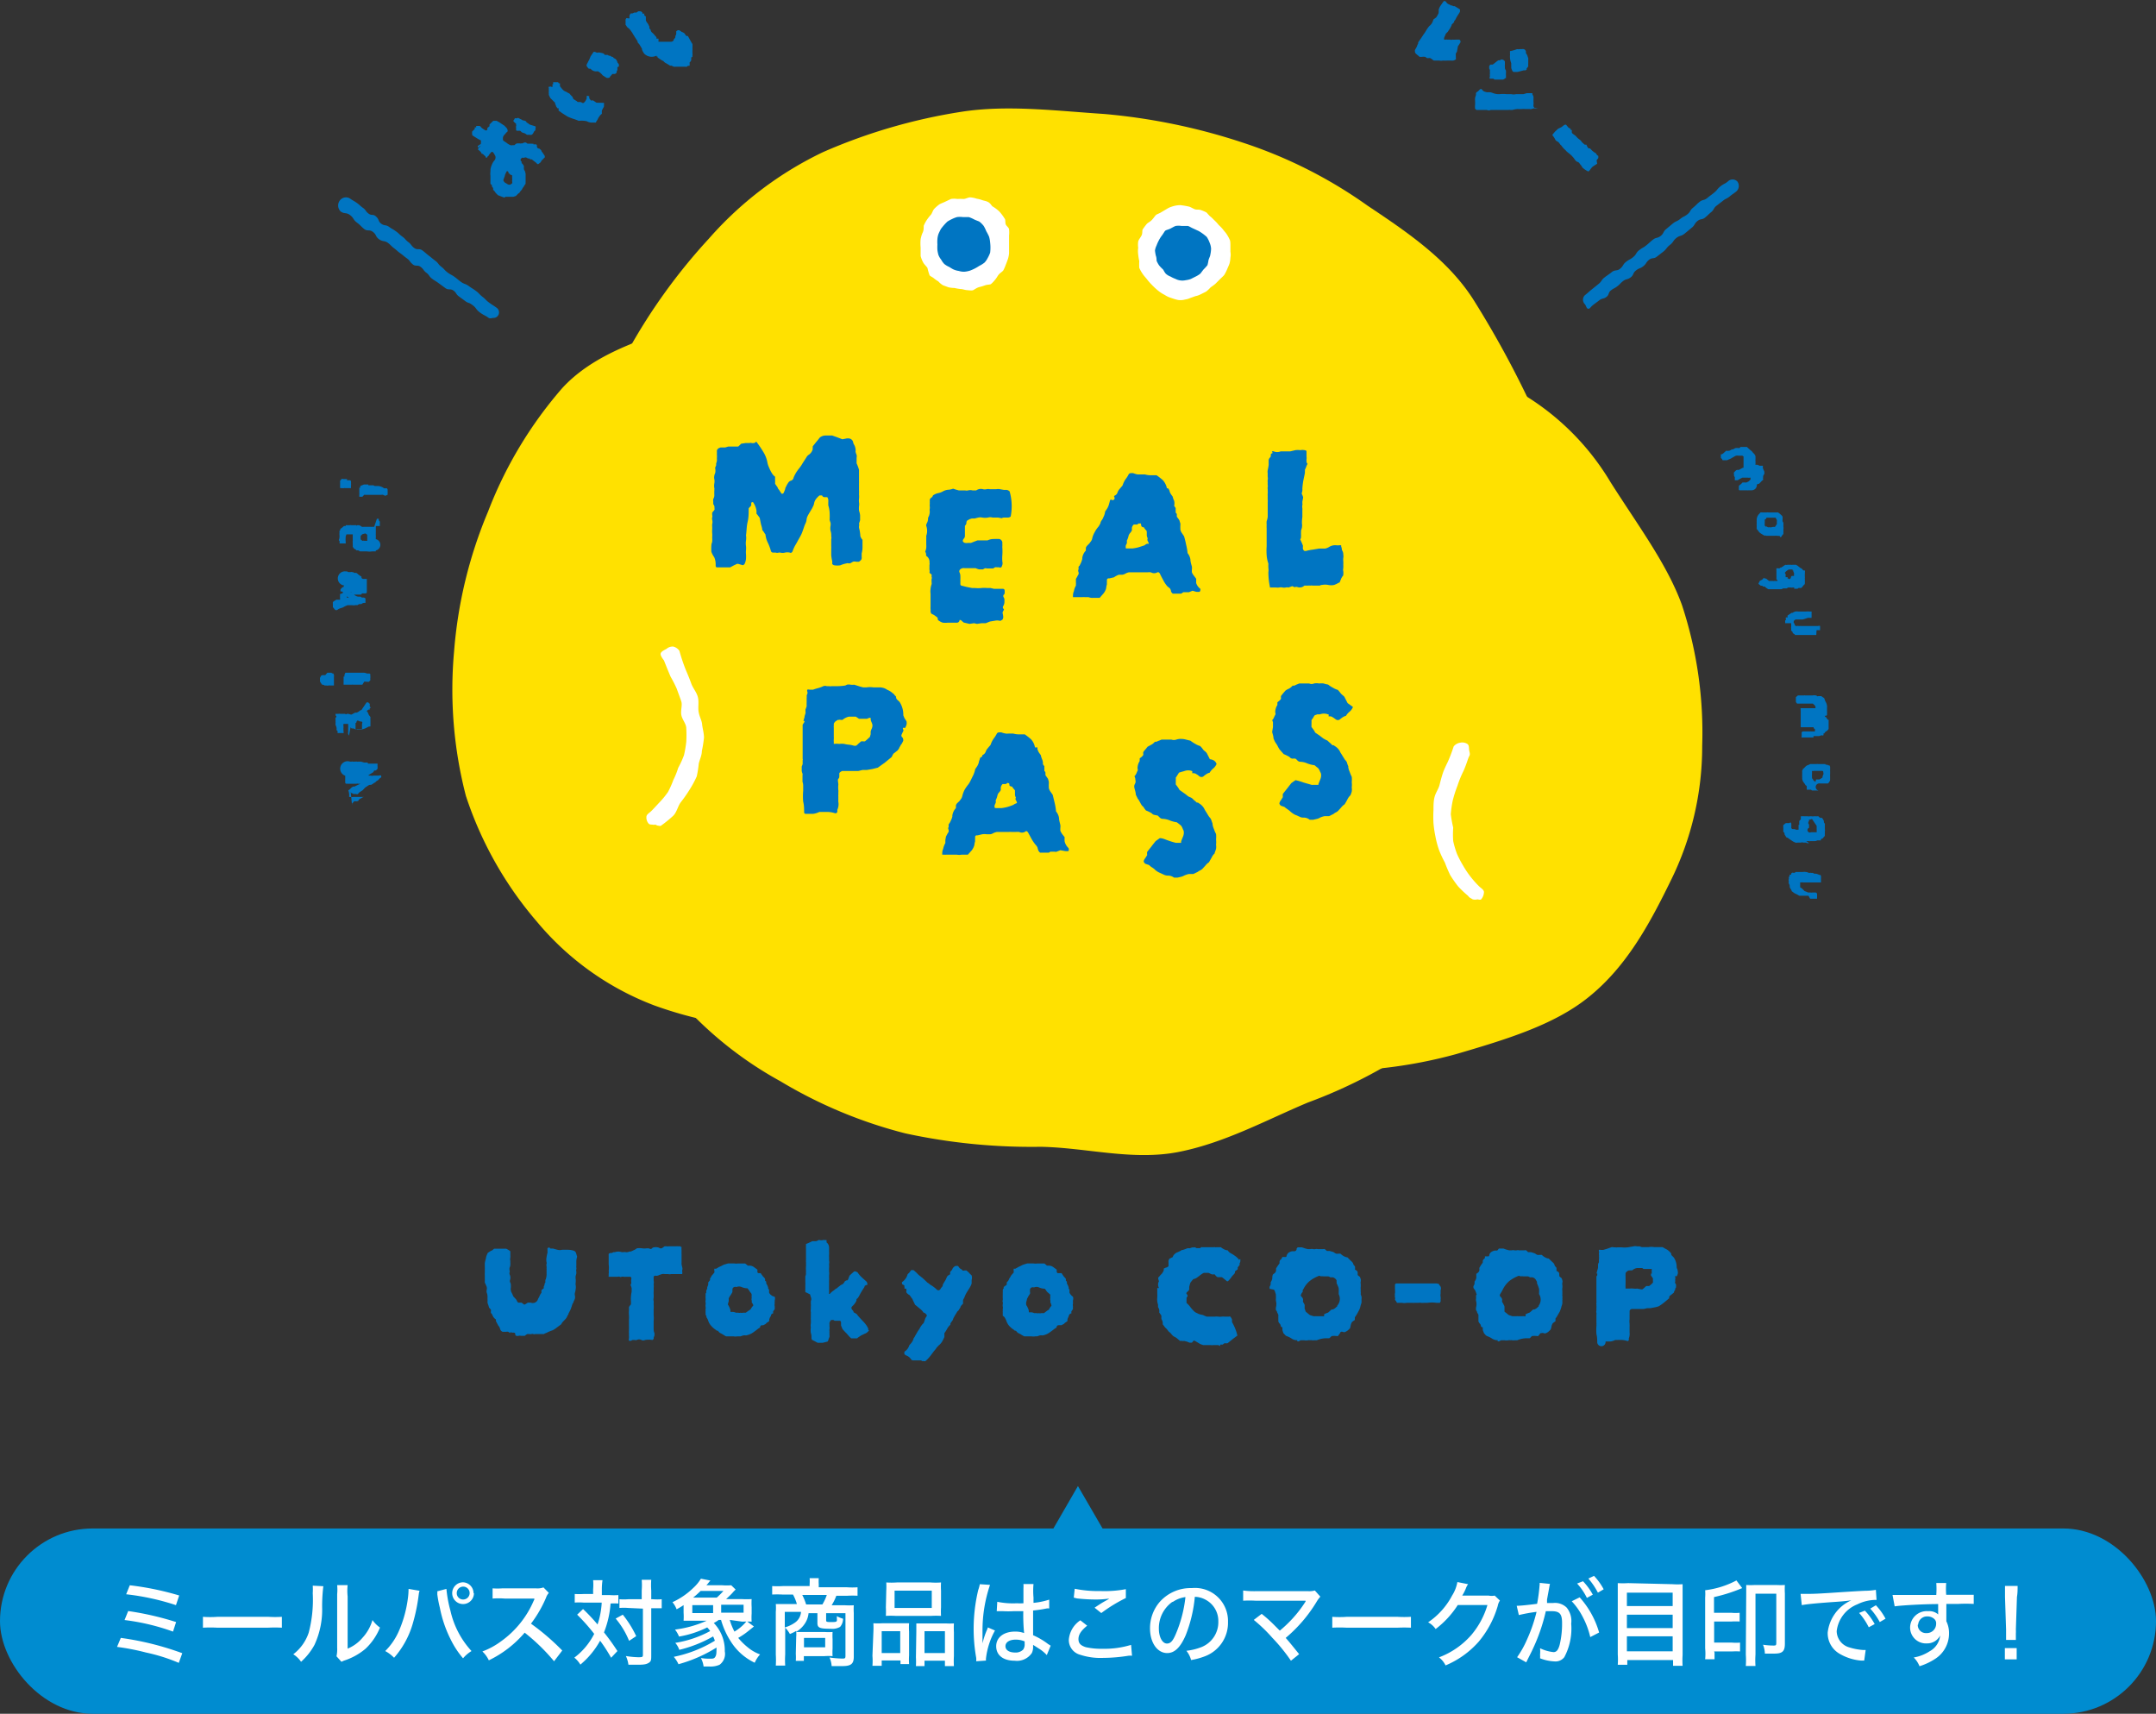 <svg xmlns="http://www.w3.org/2000/svg" viewBox="0 0 160.63 127.65"><rect x="0" y="0" width="160.63" height="127.65" fill="#333333" stroke="none"/><g id="e66b9680-17e0-4fa6-95bb-bc8b83bfcdbf" data-name="レイヤー 2"><g id="f788dddf-9097-47a2-a77b-3af8fc214509" data-name="text"><path d="M43,93.61a1.12,1.12,0,0,0-.06.43v.13l0,.13a.24.24,0,0,0,0,.12.37.37,0,0,1,0,.12.22.22,0,0,0,0,.16l0,.15a1.8,1.8,0,0,1-.05.19.79.79,0,0,0,0,.22,1.36,1.36,0,0,1,0,.29.48.48,0,0,0,0,.17.81.81,0,0,1,0,.3,1.36,1.36,0,0,1-.06.29.41.41,0,0,0,0,.17.57.57,0,0,1,0,.26,2.56,2.56,0,0,1-.11.24.13.13,0,0,1,0,.06.17.17,0,0,0-.06.06c-.06.18-.1.31-.13.39a3.87,3.87,0,0,1-.18.36l0,.06-.06.06,0,0s0,0,0,0a.72.72,0,0,1-.14.26l-.2.21a.39.39,0,0,0-.08.1l-.07.11-.23.17-.23.17-.15.09-.17.06-.17.07-.16.08a.53.53,0,0,0-.17.08H40l-.13,0a.22.22,0,0,1-.14,0,.19.19,0,0,0-.14,0,.24.24,0,0,1-.13,0l-.09,0h-.09l-.1.06a.35.35,0,0,1-.09.07H38.8a.24.24,0,0,0-.16,0,.32.32,0,0,1-.16,0,.1.1,0,0,1-.09-.11c0-.07,0-.11-.12-.13h-.14a.14.14,0,0,1-.08-.05L38,99.29l-.13-.09a.43.43,0,0,0-.16,0l-.13,0-.13,0a.31.31,0,0,1-.19-.21.55.55,0,0,0-.14-.26L37,98.5a.41.41,0,0,0-.05-.09.21.21,0,0,1,0-.07l0-.06a.66.66,0,0,1-.19-.18,1.63,1.63,0,0,1-.11-.23.05.05,0,0,1,0,0l0,0a.15.15,0,0,1-.08-.15.57.57,0,0,0,0-.18l-.06-.06-.07-.08-.06-.2a.66.66,0,0,1-.06-.2,2.27,2.27,0,0,0,0-.29,1.1,1.1,0,0,0,0-.18.9.9,0,0,0-.06-.26.49.49,0,0,1,0-.19.43.43,0,0,0,0-.23l-.06-.14a.89.89,0,0,0-.08-.17.13.13,0,0,0,0-.06v-.06a1.21,1.21,0,0,0,0-.18V95a1.36,1.36,0,0,1,0-.2,1.62,1.62,0,0,0,0-.19,2.34,2.34,0,0,0,0-.26c0-.08,0-.17,0-.26a2.62,2.62,0,0,1,.09-.38c0-.13.08-.26.13-.39l.25-.16c.08,0,.15-.1.23-.15h.52l.14,0h.12l.12,0,.14.08.16.1a.07.07,0,0,0,0,.06.13.13,0,0,1,0,.06v.18a1.06,1.06,0,0,1,0,.19.45.45,0,0,0,0,.23s0,.07,0,.12a1.55,1.55,0,0,1,0,.21.66.66,0,0,1-.06.2.38.38,0,0,0,0,.1.17.17,0,0,0,0,.07.23.23,0,0,1,0,.18A.33.33,0,0,0,38,95a.55.55,0,0,1,0,.34.25.25,0,0,0,0,.16.42.42,0,0,1,.06.21,1.47,1.47,0,0,1,0,.21.41.41,0,0,0,0,.19.48.48,0,0,0,.06.18s.05.1.07.14a.51.51,0,0,0,.07.15l.13.14a.52.52,0,0,1,.12.17.33.33,0,0,0,.1.14l0,0h.25l.11.08.09.07a.61.61,0,0,0,.14-.07l.12-.08.17,0h.06a.4.4,0,0,0,.52-.23.46.46,0,0,1,.07-.14.77.77,0,0,0,.07-.16l.06-.11.07-.1V96.1l.08-.07.09-.07a.56.56,0,0,0,0-.12.67.67,0,0,1,.06-.12l0-.09a.24.24,0,0,1,.06-.09l0-.1s0,0,0-.08a1.05,1.05,0,0,0,.09-.37.57.57,0,0,0,0-.13.78.78,0,0,0,0-.14.76.76,0,0,0,0-.11.23.23,0,0,0,0-.11,1.09,1.09,0,0,0,0-.18.37.37,0,0,1,0-.18.17.17,0,0,0,0-.12.94.94,0,0,1,0-.37,2.9,2.9,0,0,1,.07-.34s0-.08,0-.12v-.12A.1.1,0,0,1,41,93a.11.11,0,0,0,0,0l.11,0,.09,0,.33.09a.69.69,0,0,0,.35,0l.42,0a1.52,1.52,0,0,1,.42.06.28.28,0,0,1,.2.19Z" fill="#0075c2"/><path d="M50.78,92.87a1.5,1.5,0,0,0,0,.29,2.62,2.62,0,0,0,0,.28v.33l0,.32a.15.15,0,0,0,0,.08,1.89,1.89,0,0,0,.05.23.37.37,0,0,1,0,.21.25.25,0,0,0,0,.12.25.25,0,0,1,0,.12l0,.05,0,0-.12,0h-.11l-.07,0-.07,0-.08,0-.07,0H50a.4.4,0,0,1-.22,0h-.24a.78.78,0,0,0-.22,0l-.21.07a.43.43,0,0,1-.18.06.58.58,0,0,0-.18,0,.18.18,0,0,0-.05.16c0,.06,0,.13,0,.21a.46.46,0,0,1,0,.23s0,.06,0,.06a.79.79,0,0,1,0,.25,2.29,2.29,0,0,1,0,.25,2,2,0,0,0,0,.23,2.29,2.29,0,0,1,0,.25.48.48,0,0,0,0,.24.76.76,0,0,1,0,.15v.13c0,.06,0,.06,0,0v0s0,0,0,0h0a1.56,1.56,0,0,1,0,.31c0,.07,0,.13,0,.18s0,.13,0,.24v.06a1.74,1.74,0,0,1,0,.39c0,.13,0,.26,0,.39s0,.18,0,.27a.66.66,0,0,0,.06.27s0,.11,0,.17l-.06.17a.36.36,0,0,1,0,.09l-.09.08a1.64,1.64,0,0,0-.55,0,.3.3,0,0,1-.27,0l0,0a.37.37,0,0,0-.35,0,.19.19,0,0,1-.14,0h-.14a.2.2,0,0,0-.14.06s-.09,0-.16,0a.35.35,0,0,1,0-.18,1,1,0,0,0,0-.2s0-.11,0-.18a1.33,1.33,0,0,1,0-.19l0-.12a.34.34,0,0,0,0-.1.49.49,0,0,0,0-.12s0-.09,0-.13,0-.25,0-.37a2.07,2.07,0,0,0,0-.35,1.5,1.5,0,0,1,0-.29c0-.09,0-.19,0-.29l.07-.1.08-.1v-.21a2.16,2.16,0,0,1,0-.36,2.23,2.23,0,0,1,.05-.36c0-.08,0-.17,0-.26a1.13,1.13,0,0,0-.08-.24.61.61,0,0,1,.05-.12.76.76,0,0,0,0-.11.46.46,0,0,1,0-.17.31.31,0,0,0,0-.16.17.17,0,0,0-.06-.06h-.34a.45.45,0,0,1-.16,0,.43.43,0,0,0-.16,0,.14.14,0,0,1-.14,0,.23.23,0,0,0-.14,0h-.31l-.31,0-.06,0a.13.13,0,0,1,0-.08V95c0-.05,0-.1,0-.15a.29.29,0,0,0,0-.16s0,0,0,0v0a1.91,1.91,0,0,0,0-.51c0-.19,0-.36,0-.5v-.15a.59.59,0,0,1,0-.13.25.25,0,0,1,.12-.07h.12l.11-.06.11,0a.77.77,0,0,1,.52,0l.08,0a.62.62,0,0,1,.23,0,.5.5,0,0,0,.26-.05H47l.22-.1a1,1,0,0,0,.23-.14,1.6,1.6,0,0,1,.38,0,1,1,0,0,0,.35,0l.15,0,.12.05a.15.15,0,0,0,.13-.05.21.21,0,0,1,.14-.07.72.72,0,0,1,.28,0,.32.32,0,0,1,.15.06.22.22,0,0,0,.17,0l.1-.07.1-.07.16,0a.27.27,0,0,0,.15,0l.17,0,.2,0,.09,0,.1,0a.8.8,0,0,1,.15,0l.16,0,.05.07Z" fill="#0075c2"/><path d="M57.72,96.59a.41.41,0,0,1,0,.27l0,.12a.24.24,0,0,0,0,.12,0,0,0,0,1,0,0v0a.34.34,0,0,0,0,.2c0,.08,0,.15,0,.21l-.12.17v.16l-.06,0-.09.08s0,.12-.07.18a1.34,1.34,0,0,0-.07.18v.12l-.12.09a.29.29,0,0,0-.12.1.24.24,0,0,1-.09.06l-.11.06a.07.07,0,0,1-.06,0h0c-.12,0-.18.05-.18.17a1.51,1.51,0,0,0-.26.18l-.26.19a1.35,1.35,0,0,1-.53.22.8.8,0,0,0-.21,0l-.2.07H55s0,0-.06,0a1,1,0,0,1-.3,0h-.1l-.09,0-.16,0-.19,0a1.18,1.18,0,0,1-.19-.11l-.19-.11a.35.35,0,0,1-.13-.08.53.53,0,0,1-.1-.12l0,0,0,0-.08,0-.07-.06a1.58,1.58,0,0,1-.34-.29,1,1,0,0,1-.23-.38,1,1,0,0,0-.14-.28l0-.09-.06-.09,0-.1,0-.07a.11.11,0,0,1,0-.08s0-.05,0-.08a.14.14,0,0,1,0-.09.49.49,0,0,0,0-.17.49.49,0,0,1,0-.17.45.45,0,0,0,0-.16.25.25,0,0,1,0-.15,1.24,1.24,0,0,0,0-.16.8.8,0,0,1,0-.15s0-.09,0-.13,0-.09.05-.13a.88.88,0,0,1,0-.15.66.66,0,0,1,.07-.15v-.06s0,0,0-.05a1.08,1.08,0,0,0,.07-.18.5.5,0,0,0,0-.17l.08-.1.06-.08,0-.12.07-.1a.45.45,0,0,1,.11-.17l.08-.1.06-.07a.15.15,0,0,0,0-.12.34.34,0,0,1,0-.09.22.22,0,0,1,0-.08.15.15,0,0,0,.07,0l.07,0,.2-.12.22-.1a.88.88,0,0,1,.22-.1l.24-.07h.19l.18,0h.11a.84.84,0,0,0,.27,0h.52l.11.08.09.08.07,0a.2.2,0,0,0,.08,0,.55.55,0,0,1,.31.11l.26.19v.07s0,0,0,.08,0,.07.08.11h.08l.1,0s0,.07.06.11l.08.12.1.1a.41.41,0,0,1,.07.11.09.09,0,0,1,0,.06l0,.06.08.07a.15.15,0,0,1,0,.1.6.6,0,0,0,.08.16,1.07,1.07,0,0,1,.07.19l0,.07.07.08c0,.07,0,.15,0,.23A.62.62,0,0,0,57.72,96.59ZM56,97a.29.29,0,0,0,0-.16.2.2,0,0,1,0-.13.07.07,0,0,0,0-.06.25.25,0,0,1,0-.1.15.15,0,0,0,0-.07v-.05c0-.09-.11-.17-.15-.25s-.11-.15-.16-.22a0,0,0,0,0,0,0,.11.11,0,0,1,0,0,1.12,1.12,0,0,1-.45-.1.46.46,0,0,0-.35,0l0,0,0,0h-.06a.21.21,0,0,0-.26.15.93.93,0,0,1,0,.1.49.49,0,0,0,0,.11.54.54,0,0,1-.05.11.53.53,0,0,0-.06.1l-.09.13a1,1,0,0,1-.08.14,2,2,0,0,1,0,.24,1,1,0,0,0-.06.23.75.75,0,0,1,.07.12.49.49,0,0,1,.06.13.54.54,0,0,1,.06.3s0,0,0,0l0,0,.21,0a.66.66,0,0,1,.2.06l.17,0a.33.33,0,0,0,.17,0h0a.41.41,0,0,0,.19,0l.2,0,.18-.13.18-.12a1.61,1.61,0,0,1,.21-.3A.9.9,0,0,0,56,97Z" fill="#0075c2"/><path d="M64.75,99.08a.64.64,0,0,1-.34.27l-.25.12-.24.16a.14.14,0,0,1-.1.06l-.08,0-.11,0-.21,0-.14-.13-.12-.14a1.63,1.63,0,0,0-.17-.18L62.77,99l-.11-.27q0-.13,0-.15s0-.05,0-.1a.47.47,0,0,0-.06-.1l-.09,0-.15,0h-.17l-.1-.06-.11,0a.13.13,0,0,0-.12.07l-.06.13a.31.31,0,0,0,0,.11v.18a.61.61,0,0,1,0,.19.55.55,0,0,0,0,.17,1.09,1.09,0,0,0,0,.18.43.43,0,0,0,0,.11.56.56,0,0,1,0,.12,1.34,1.34,0,0,0-.07.18.34.34,0,0,1-.08.17l-.36.09h-.26l-.05,0-.06,0-.18-.1-.2-.1a.14.14,0,0,1-.08-.13c0-.14,0-.27-.05-.4a1.42,1.42,0,0,1,0-.41.77.77,0,0,1,0-.3,3,3,0,0,0,0-.31.34.34,0,0,1,0-.09v-.1l0-.21,0-.07a.16.16,0,0,0,0-.07.53.53,0,0,1,0-.21c0-.07,0-.13,0-.19a.69.69,0,0,0,0-.2V97s0-.06,0-.09a.35.35,0,0,0,0-.3l-.06-.2L60,96.24v-.11A.5.5,0,0,1,60,96v-.26a2.08,2.08,0,0,0,0-.25v-.07l0-.17c0-.06,0-.12,0-.18a.65.65,0,0,0,.05-.2,1.12,1.12,0,0,1,0-.2,2.34,2.34,0,0,1,0-.38.16.16,0,0,0,0-.09v-.08a.36.36,0,0,0,0-.11.3.3,0,0,1,0-.1.43.43,0,0,1,0-.11.44.44,0,0,0,0-.1V93.3c0-.08,0-.16,0-.24a2.26,2.26,0,0,1,0-.26s0,0,0,0l0-.06s0-.08,0-.08a4.84,4.84,0,0,0,.47-.21h.06l.21,0a.37.37,0,0,0,.18-.08.16.16,0,0,1,.11,0,.52.52,0,0,0,.23,0,.27.27,0,0,1,.15,0l.12,0v.1s0,.07,0,.07,0,0,0,0a.49.49,0,0,1,.19.41v.09s0,.07,0,.11v.1a1.55,1.55,0,0,1,0,.21,1.08,1.08,0,0,0,0,.19c0,.08,0,.16,0,.25a.5.5,0,0,1,0,.24v.11a.49.49,0,0,1,0,.17,1.09,1.09,0,0,0,0,.18v.13a.69.69,0,0,1,0,.25c0,.08,0,.15,0,.22a.5.5,0,0,1,0,.12s0,.07,0,.11a.59.59,0,0,0,0,.13l0,.13a.86.86,0,0,0,0,.16,1.11,1.11,0,0,0,0,.17l0,.14,0,.15a.05.05,0,0,0,0,.06h0a.06.06,0,0,0,.06,0,1.17,1.17,0,0,1,.23-.21l.11-.08a.38.38,0,0,1,.12-.09.39.39,0,0,0,.11-.08l.19-.15a.78.78,0,0,1,.2-.11.85.85,0,0,0,.16-.22l.11-.06.07,0,.06-.07.05-.15.06-.14.16-.15.17-.15a.19.19,0,0,1,.13,0l.13.06a1.93,1.93,0,0,0,.29.35l.33.3s.07.05.09.12a.19.19,0,0,1,0,.18.15.15,0,0,0-.07,0l-.11.06c0,.11-.12.22-.18.34a4,4,0,0,0-.2.35l-.08.14a.31.31,0,0,1-.09.11.17.17,0,0,0-.06.06l0,.09a1,1,0,0,1-.11.2,2.09,2.09,0,0,1-.14.17.23.23,0,0,0-.07.07.24.24,0,0,0-.06.09s0,0,0,0a.29.29,0,0,0,.09.19.25.25,0,0,1,.08.16l.12.06a.27.27,0,0,0,.1.06,3.07,3.07,0,0,0,.24.29l.25.27a1.78,1.78,0,0,1,.22.26,1.18,1.18,0,0,1,.16.29l0,.1A.2.2,0,0,1,64.75,99.08Z" fill="#0075c2"/><path d="M72.39,95a.61.61,0,0,1,0,.35l0,.13,0,.13a1.77,1.77,0,0,1-.21.41l-.18.29a2.22,2.22,0,0,0-.14.31l-.06.12a.37.37,0,0,0-.05.11l0,.06s0,0,0,.06a.17.17,0,0,0,0,.07.06.06,0,0,1,0,.06l-.1.11a.51.51,0,0,0-.09.13c0,.07-.07.13-.1.19a.37.37,0,0,1-.13.15l-.16.26-.14.25a.62.62,0,0,1-.1.22.57.57,0,0,0-.13.21.05.05,0,0,1,0,.06,1.09,1.09,0,0,0-.23.29,2.3,2.3,0,0,1-.21.33l0,.09,0,.07a.69.69,0,0,1,0,.13l-.06.13a1.73,1.73,0,0,1-.15.27,1,1,0,0,1-.22.23l-.08.09a.36.36,0,0,0-.08.09,1.3,1.3,0,0,1-.18.23l-.18.24a2.84,2.84,0,0,1-.47.52h-.11a.17.17,0,0,0-.12,0l-.08-.06-.09,0H68a.22.22,0,0,1-.14-.11.86.86,0,0,0-.13-.14.94.94,0,0,0-.24-.13l-.11-.08v-.17a.09.09,0,0,1,.07-.06,1,1,0,0,0,.15-.15,1.18,1.18,0,0,0,.11-.18.37.37,0,0,1,.1-.18,1.05,1.05,0,0,0,.24-.37c0-.08.08-.14.11-.21s.07-.13.11-.2l.11-.19.13-.19a.05.05,0,0,1,0,0l0,0a1.16,1.16,0,0,1,.13-.22.77.77,0,0,1,.17-.19,2.31,2.31,0,0,0,.1-.28.68.68,0,0,1,.14-.25.17.17,0,0,1,0-.07s0,0,0,0a.39.39,0,0,0-.08-.1l-.1-.08,0,0-.06,0a.94.94,0,0,0-.25-.28l-.3-.25-.08-.06L68,96.82c0-.06-.07-.11-.11-.18l-.12-.17-.1-.06-.08-.07a.3.3,0,0,1-.07-.1.2.2,0,0,0,0-.08.06.06,0,0,0,0-.09s0-.06,0-.08,0,0-.07,0,0,0-.06,0l0,0a.05.05,0,0,1,0,0,.74.74,0,0,1,0-.12.1.1,0,0,1,0-.09l-.06-.07s0,0,0,0a0,0,0,0,0,0,0s-.07,0-.13-.09a.21.21,0,0,0,0-.06.1.1,0,0,1,0,0s0-.06,0-.06a1,1,0,0,0,.42-.58.3.3,0,0,1,.08-.08.27.27,0,0,0,.07-.08l.06-.08.06-.07a.13.13,0,0,1,.1,0l.08,0,.19.17.19.19.29.23.28.26a.44.44,0,0,0,.15.12l.15.12a2.49,2.49,0,0,1,.52.4l.06,0a.06.06,0,0,0,.07,0,.23.23,0,0,0,.11-.11.62.62,0,0,1,.09-.12.21.21,0,0,0,.06-.1s0,0,0,0v0a.43.43,0,0,1,.06-.17l.09-.15a1.41,1.41,0,0,0,.13-.24.43.43,0,0,1,.09-.17.78.78,0,0,1,.19-.12l0-.09a.79.79,0,0,1,0-.09l.11-.12a.33.33,0,0,0,.07-.13.43.43,0,0,1,.25-.2l.13,0a.27.27,0,0,1,.1.11.49.49,0,0,0,.13.12.24.24,0,0,1,.13.11.17.17,0,0,0,.14,0H72l.07.06a.12.12,0,0,0,0,0,1.06,1.06,0,0,1,.19.19A1.7,1.7,0,0,1,72.39,95Z" fill="#0075c2"/><path d="M79.94,96.59a.41.41,0,0,1,0,.27.56.56,0,0,0,0,.12v.12a0,0,0,0,1,0,0s0,0,0,0a.45.45,0,0,0,0,.2,1.25,1.25,0,0,0,0,.21l-.12.17v.16l-.06,0-.1.08a1.89,1.89,0,0,1-.06.18.67.67,0,0,0-.07.18v.12l-.12.09a.29.29,0,0,0-.12.1.27.27,0,0,1-.1.06l-.11.06a0,0,0,0,1-.05,0H78.9c-.12,0-.18.05-.18.17a2,2,0,0,0-.26.18l-.26.19a1.23,1.23,0,0,1-.53.22.65.65,0,0,0-.2,0l-.21.07H77.2a.06.06,0,0,0-.06,0,1.09,1.09,0,0,1-.3,0h-.1l-.08,0-.17,0-.18,0-.2-.11a1.18,1.18,0,0,0-.19-.11.46.46,0,0,1-.13-.08l-.1-.12a.05.05,0,0,0,0,0l0,0-.07,0a.19.19,0,0,1-.07-.06,1.64,1.64,0,0,1-.35-.29,1,1,0,0,1-.22-.38,1.46,1.46,0,0,0-.14-.28L74.71,98a.41.41,0,0,1,0-.09s0-.05,0-.1l0-.07a.19.19,0,0,1,0-.08.22.22,0,0,0,0-.08.28.28,0,0,1,0-.09.33.33,0,0,0,0-.17.49.49,0,0,1,0-.17.43.43,0,0,0,0-.16.19.19,0,0,1,0-.15,1.24,1.24,0,0,0,0-.16.83.83,0,0,1,0-.15.69.69,0,0,1,0-.13s0-.09,0-.13a.88.88,0,0,0,0-.15s0-.1.07-.15v-.06a.06.06,0,0,1,0-.05L75,95.7a.49.49,0,0,0,0-.17l.09-.1.06-.08a.58.58,0,0,1,.12-.22.59.59,0,0,1,.1-.17l.09-.1.06-.07a.19.19,0,0,0,0-.12s0-.07,0-.09l0-.08s0,0,.06,0l.07,0,.21-.12.21-.1a1.15,1.15,0,0,1,.23-.1l.23-.07h.19l.19,0h.1a.86.86,0,0,0,.28,0h.52l.1.08.09.08.08,0a.2.2,0,0,0,.08,0,.58.58,0,0,1,.31.11l.26.19v.07a.22.22,0,0,0,0,.08s0,.07.07.11H79l.09,0,.07.11.08.12.09.1a.28.28,0,0,1,.08.11.15.15,0,0,1,0,.06l0,.06.07.07a.16.16,0,0,1,0,.1,1.11,1.11,0,0,0,.07.16.62.62,0,0,1,.07.19l0,.07.06.08c0,.07,0,.15,0,.23A.86.86,0,0,0,79.94,96.59ZM78.25,97a.29.29,0,0,0,0-.16.21.21,0,0,1,0-.13.09.09,0,0,0,0-.06.25.25,0,0,1,0-.1s0,0,0-.07v-.05L78,96.21a1.77,1.77,0,0,0-.16-.22s0,0,0,0a.12.12,0,0,1,0,0,1.07,1.07,0,0,1-.44-.1.46.46,0,0,0-.35,0l0,0s0,0,0,0h-.06a.2.2,0,0,0-.25.15.31.31,0,0,0,0,.1.27.27,0,0,0,0,.11.27.27,0,0,1,0,.11l-.06.1a.57.57,0,0,0-.08.13,1,1,0,0,1-.08.14,1.05,1.05,0,0,1-.06.24.64.64,0,0,0,0,.23.75.75,0,0,0,.07.12l.06.13a.54.54,0,0,1,.06.3.09.09,0,0,0,0,0l0,0,.21,0a.76.76,0,0,1,.2.06l.17,0a.3.3,0,0,0,.16,0h0a.41.41,0,0,0,.19,0l.2,0,.17-.13a.76.76,0,0,1,.19-.12,1.21,1.21,0,0,1,.2-.3A.75.75,0,0,0,78.25,97Z" fill="#0075c2"/><path d="M92.41,93.79a.83.83,0,0,1,0,.15s0,.09-.05.14a.58.58,0,0,0,0,.15l-.07.07a.59.59,0,0,1-.08.11.42.42,0,0,1,0,.14l-.1.07-.1.08,0,.09a.93.93,0,0,0-.05.1,1.38,1.38,0,0,0-.23.26,2.09,2.09,0,0,1-.24.28.12.12,0,0,1-.14-.05l-.16-.13a.66.66,0,0,0-.17-.12l0,0,0,0-.1,0-.1,0-.11,0-.1-.07-.13-.15a.33.33,0,0,1-.22,0l-.22-.1h-.17l-.18,0a1,1,0,0,0-.17.1,1.09,1.09,0,0,0-.17.13l-.21.15a.85.85,0,0,1-.24.09h0l0,0-.11.13-.1.13a3.29,3.29,0,0,0-.09.32s0,.06,0,.09,0,.05,0,.07a.16.16,0,0,1-.07.13.3.3,0,0,1-.08.08.26.26,0,0,0-.07.1l.09.14a.09.09,0,0,1,0,.09l-.07.11h0s0,0,0,0,0,.12,0,.18l0,.2a2.08,2.08,0,0,1,.21.21l.18.23.12.13.13.12.25.12a1.09,1.09,0,0,0,.24.07.48.48,0,0,1,.18.06l.19.08h.61a1.19,1.19,0,0,1,.26,0,.67.67,0,0,0,.24,0,2.3,2.3,0,0,1,.26,0l.24,0,.07,0a.06.06,0,0,1,.08,0l.07.09.06.11a.28.28,0,0,0,0,.09v.12a3.56,3.56,0,0,1,.4,1l-.36.27-.37.3a.53.53,0,0,1-.18,0,.23.23,0,0,0-.17.1l-.09,0-.06,0s-.06,0-.06.05a.09.09,0,0,1,0,.06l-.13-.07-.06,0-.06,0-.23,0a.91.91,0,0,1-.23,0h-.2l-.2,0h-.06l-.09,0-.2-.07L89,99.86a.11.11,0,0,0-.13.07.14.14,0,0,1-.11.08h-.14l-.19-.08-.21-.05a.33.33,0,0,1-.15,0,.53.53,0,0,0-.15,0l-.18-.15a1,1,0,0,0-.18-.13.75.75,0,0,1-.17-.1l-.13-.14a.65.65,0,0,0-.11-.12.35.35,0,0,1-.11-.1,1.21,1.21,0,0,0-.21-.24.64.64,0,0,1-.1-.13l-.1-.12c0-.12,0-.23-.07-.34s0-.23-.05-.35a.28.28,0,0,1-.06-.08.35.35,0,0,0-.08-.1,1.52,1.52,0,0,0,0-.21.67.67,0,0,0-.09-.21.56.56,0,0,1,0-.12v-.06a1.15,1.15,0,0,1-.06-.51,3.6,3.6,0,0,0,0-.36l0-.37.07,0,.06,0a.51.51,0,0,1,0-.51.58.58,0,0,1-.06-.26l.09-.1.08-.1a.67.67,0,0,0,.17-.2.61.61,0,0,0,.07-.14.3.3,0,0,0,0-.13.72.72,0,0,1,.2-.09.34.34,0,0,0,.16-.1s0,0,0,0V94a.41.41,0,0,1,0-.11.81.81,0,0,0,.06-.13l.15-.08a.34.34,0,0,0,.12-.06l0-.05,0,0a.67.67,0,0,1,.3-.28l.15-.06a.38.38,0,0,1,.13-.06l.06-.06.07,0,.18-.06.18-.07a.61.61,0,0,1,.18,0l.17-.06a.44.44,0,0,1,.15,0,.09.09,0,0,1,.1,0l.09.05h.25a.22.22,0,0,0,.09-.07.13.13,0,0,1,.07,0l.25,0h.22l.4,0a.18.18,0,0,1,.1,0,.19.19,0,0,0,.1,0l.17,0,.16,0a1.14,1.14,0,0,0,.23.15.61.61,0,0,0,.28.08.55.55,0,0,0,.18.19l.24.14.2.14.19.18v.06S92.41,93.78,92.41,93.79Z" fill="#0075c2"/><path d="M99.93,99.12h0a.17.17,0,0,0-.06.11.22.22,0,0,1-.07.12.48.48,0,0,1-.08.11c0,.05-.09.07-.11.06a1.34,1.34,0,0,0-.4,0l-.07.07-.1.09h-.17a1.84,1.84,0,0,0-.76.15l-.18,0a.63.63,0,0,1-.19,0,.27.27,0,0,0-.14,0,.33.33,0,0,0-.14,0,.73.73,0,0,1-.3,0l-.13,0-.13,0-.12.07a.15.15,0,0,1-.13,0l0,0a.59.59,0,0,1,0-.08l-.06,0-.06,0a.68.68,0,0,1-.29-.11,1.67,1.67,0,0,0-.35-.18.28.28,0,0,1-.14-.09,1.36,1.36,0,0,0-.12-.12,2.09,2.09,0,0,1-.08-.23.86.86,0,0,1,0-.23l-.06,0,0,0s-.07-.06-.07-.09a.29.29,0,0,0-.07-.17.45.45,0,0,1-.11-.17.23.23,0,0,0,0-.07.44.44,0,0,0,0-.1V98a.15.15,0,0,0,0-.07l-.09-.18c0-.07-.06-.12-.09-.18a.82.82,0,0,1,0-.18.94.94,0,0,0,0-.5,1,1,0,0,1,0-.16.86.86,0,0,0,0-.17l0-.07a.16.16,0,0,1,0-.07l-.08-.25a.41.41,0,0,0-.07-.11L94.6,96a.3.3,0,0,1,0-.18.36.36,0,0,0,.07-.17.17.17,0,0,0,0-.07v-.07a.77.77,0,0,0,.12-.28c0-.1,0-.2.05-.3l.14-.11a.35.35,0,0,0,.09-.16s0-.05,0-.08,0-.06,0-.1l.13-.2.13-.18s0-.09,0-.14a.34.34,0,0,1,.06-.12.2.2,0,0,0,.09-.09l.06-.12.14,0,.11,0s.06,0,.06-.07a.48.48,0,0,1,.15-.25.85.85,0,0,1,.26-.11l.09,0,.09,0A.17.17,0,0,0,96.6,93l.08-.09.14,0,.11,0H97l.2.07.23.06.2,0a.44.44,0,0,1,.2,0h0a.47.47,0,0,0,.17,0,.33.33,0,0,1,.17,0h.15l.15,0,.12,0a.23.23,0,0,1,.11,0l.07.06.09.08.21,0,.24.07a.3.3,0,0,1,.11.06.31.31,0,0,0,.14.07.4.4,0,0,0,.15,0h.16a1,1,0,0,0,.46.27l.05,0,0,0,.18.18.18.17a.41.41,0,0,1,.1.21.49.49,0,0,1,.11.13.8.8,0,0,1,0,.23.57.57,0,0,1,.13.08.16.16,0,0,1,.07.13.41.41,0,0,1,0,.09.19.19,0,0,1,0,.09.3.3,0,0,0,.08.08l.09.07.06.17a.48.48,0,0,1,0,.17.37.37,0,0,0,0,.18v.21a.67.67,0,0,0,0,.2,1.36,1.36,0,0,0,0,.21.31.31,0,0,1,0,.1s0,.07,0,.09a.39.39,0,0,1,.06.17,1,1,0,0,1,0,.17.28.28,0,0,0,0,.09v.1c0,.11-.06.21-.08.32a1.15,1.15,0,0,1-.11.31l-.14.26a2.33,2.33,0,0,1-.17.26v.2l-.12.08-.09.07a.77.77,0,0,0-.1.26,1.6,1.6,0,0,1-.05.21l-.1.1-.11.09-.14.08a.2.2,0,0,1-.17,0,.25.25,0,0,0-.18,0l-.1,0Zm-.19-2.72,0-.12a.52.52,0,0,0,0-.11.71.71,0,0,0,0-.16q0-.09-.06-.21a1.47,1.47,0,0,0-.1-.22.3.3,0,0,0,0-.11.47.47,0,0,1,0-.1.43.43,0,0,0-.3-.23l-.09,0a.2.2,0,0,1-.08,0,.51.51,0,0,0-.15-.07l-.14,0-.21,0a.79.79,0,0,0-.2,0,.19.19,0,0,0-.23,0,2.28,2.28,0,0,0-.59.34,1.77,1.77,0,0,0-.46.57l-.07.11a.61.61,0,0,0,0,.12l-.09.13-.06.13a.24.24,0,0,0,.09.15.25.25,0,0,1,.08.16.16.16,0,0,1,0,.09.2.2,0,0,0,0,.09.41.41,0,0,0,.06.11l.06.12a.5.5,0,0,1,0,.13l0,.14a1236252820479.8,1236252820479.8,0,0,1,.08.24l.16.13.08.07a.47.47,0,0,0,.09.06l.26.08.17,0H98a.09.09,0,0,1,.06,0h.38s0,0,.06,0l.08,0a.08.08,0,0,0,.07,0v-.08a0,0,0,0,1,0-.06,1.3,1.3,0,0,1,.3-.13l.1-.09a.3.3,0,0,0,.08-.08l.08-.06a.11.11,0,0,1,.08,0,.77.77,0,0,0,.18-.1l.16-.14s0,0,0-.05,0,0,0,0A.76.76,0,0,0,99.74,96.4Z" fill="#0075c2"/><path d="M107.33,96.1l0,.12,0,.14a.59.59,0,0,0,0,.23.81.81,0,0,1,0,.22s0,0,0,0a.09.09,0,0,1,0,.06.22.22,0,0,1,0,.08.26.26,0,0,0-.05.09H107a2.28,2.28,0,0,0-.64,0h-.26a1,1,0,0,1-.24,0,.47.47,0,0,0-.16,0h-.14l-.18,0a.49.49,0,0,1-.17,0h-.39a1,1,0,0,1-.38,0l-.36,0L104,96.9a.19.19,0,0,1-.07-.13.17.17,0,0,0,0-.14.26.26,0,0,1,0-.15.25.25,0,0,1,0-.15.3.3,0,0,0,0-.16.25.25,0,0,0,0-.13s0-.08,0-.19V95.7s0-.07.09-.1l.19,0,.29,0,.19,0h1.8l.53,0a.48.48,0,0,1,.21.06l0,0,0,.06A.31.31,0,0,1,107.33,96.1Z" fill="#0075c2"/><path d="M114.86,99.12h0a.18.18,0,0,0-.07.11.17.17,0,0,1-.06.12.35.35,0,0,1-.09.11c0,.05-.08.07-.11.06a1.33,1.33,0,0,0-.4,0l-.07.07a.38.38,0,0,1-.09.09h-.17a1.84,1.84,0,0,0-.76.15l-.18,0a.69.69,0,0,1-.2,0,.25.25,0,0,0-.14,0,.33.33,0,0,0-.14,0,.79.79,0,0,1-.3,0l-.12,0-.13,0-.12.07a.16.16,0,0,1-.13,0l0,0a.56.56,0,0,1,0-.08l-.06,0-.06,0a.79.79,0,0,1-.29-.11,1.67,1.67,0,0,0-.35-.18.34.34,0,0,1-.14-.09.63.63,0,0,0-.11-.12l-.09-.23a.85.85,0,0,1,0-.23.18.18,0,0,1-.07,0l0,0s-.08-.06-.08-.09a.24.24,0,0,0-.07-.17.62.62,0,0,1-.11-.17v-.07s0-.06,0-.1V98s0-.05,0-.07a1.62,1.62,0,0,1-.1-.18c0-.07-.06-.12-.08-.18a.69.69,0,0,1,0-.18.94.94,0,0,0,0-.5.49.49,0,0,1,0-.16.85.85,0,0,0,0-.17l0-.07.05-.07-.09-.25a.39.39,0,0,0-.06-.11.76.76,0,0,1-.08-.11.24.24,0,0,1,0-.18.36.36,0,0,0,.07-.17s0,0,0-.07,0-.05,0-.07a.65.65,0,0,0,.13-.28c0-.1,0-.2,0-.3a.58.58,0,0,0,.15-.11.27.27,0,0,0,.08-.16.19.19,0,0,0,0-.08.44.44,0,0,1,0-.1l.12-.2.13-.18a.57.57,0,0,0,0-.14.75.75,0,0,1,.07-.12.2.2,0,0,0,.09-.09.61.61,0,0,0,0-.12l.15,0,.11,0s.06,0,.06-.07a.38.38,0,0,1,.15-.25.76.76,0,0,1,.26-.11l.08,0,.1,0a.17.17,0,0,0,.06-.06l.07-.09.14,0,.12,0h.08l.2.07.22.06.2,0a.46.46,0,0,1,.2,0h0a.52.52,0,0,0,.17,0,.32.32,0,0,1,.17,0h.15l.15,0,.11,0a.25.25,0,0,1,.12,0l.07.06.08.08.22,0,.23.07.12.06a.27.27,0,0,0,.13.07.4.4,0,0,0,.15,0h.17a1,1,0,0,0,.46.27l0,0,.05,0,.19.18.18.17a.48.48,0,0,1,.09.21.6.6,0,0,1,.12.13,1,1,0,0,1,0,.23l.14.08a.19.19,0,0,1,.07.13l0,.09a.19.19,0,0,1,0,.09l.08.08.09.07a.58.58,0,0,1,.06.17.25.25,0,0,1,0,.17.55.55,0,0,0,0,.18.74.74,0,0,1,0,.21.67.67,0,0,0,0,.2l0,.21s0,.06,0,.1a.22.22,0,0,0,0,.09.37.37,0,0,1,0,.17.49.49,0,0,1,0,.17v.09a.31.31,0,0,1,0,.1c0,.11-.06.21-.08.32a2.83,2.83,0,0,1-.11.31l-.15.26a1.45,1.45,0,0,1-.17.26v.2l-.11.08-.09.07a.61.61,0,0,0-.1.26,1.66,1.66,0,0,1-.06.21l-.1.1-.1.09-.14.08a.23.23,0,0,1-.18,0,.27.27,0,0,0-.18,0l-.1,0Zm-.19-2.72a.27.27,0,0,1,0-.12s0-.07,0-.11,0-.12,0-.16l-.07-.21-.09-.22a.76.76,0,0,0,0-.11l-.06-.1a.4.4,0,0,0-.3-.23l-.08,0-.09,0a.46.46,0,0,0-.14-.07l-.15,0-.2,0a.78.78,0,0,0-.21,0,.2.2,0,0,0-.23,0,2.66,2.66,0,0,0-.59.34,1.92,1.92,0,0,0-.46.57l-.06.11-.06.12-.08.13a.38.38,0,0,0-.06.13.22.22,0,0,0,.08.15.26.26,0,0,1,.09.16.12.12,0,0,1,0,.09.41.41,0,0,0,0,.09l.06.11a.34.34,0,0,1,.06.12.31.31,0,0,1,.06.13l0,.14s0,.08,0,.12l0,.12.17.13.08.07a.47.47,0,0,0,.09.06l.25.08.17,0h.16a.06.06,0,0,1,.06,0h.37a.08.08,0,0,1,.07,0l.08,0a.09.09,0,0,0,.07,0,.19.19,0,0,0,0-.08.06.06,0,0,1,0-.06,1.82,1.82,0,0,1,.3-.13l.11-.09a.6.6,0,0,0,.08-.08l.07-.06a.14.14,0,0,1,.08,0,.67.67,0,0,0,.19-.1l.15-.14,0-.05,0,0A.76.76,0,0,0,114.67,96.4Z" fill="#0075c2"/><path d="M125,94.7a.37.37,0,0,1,0,.18,1.34,1.34,0,0,1-.07.18h-.12a.06.06,0,0,0,0,.08.1.1,0,0,1,0,.11.54.54,0,0,0,0,.11l0,.1a.15.15,0,0,0,0,.13.14.14,0,0,1,.06.12.28.28,0,0,1,0,.09l0,.09a.7.7,0,0,1-.06.09.56.56,0,0,0,0,.08l-.08.13s0,.1-.08.14l-.11.09-.13.1a.56.56,0,0,0-.05.08.93.93,0,0,1,0,.1l-.38.32a3.6,3.6,0,0,1-.4.28,1.67,1.67,0,0,1-.3.08l-.32.06-.24,0-.25.06-.14,0h-.17l-.31,0h-.29q-.14.06-.15.15a.74.74,0,0,1,0,.14.88.88,0,0,1,0,.15c0,.1,0,.21,0,.32a1.22,1.22,0,0,0,0,.33s0,.07,0,.08a.76.76,0,0,1,0,.15v.29s0,.09,0,.13a.92.92,0,0,1-.06.46.23.23,0,0,1,0,.11.09.09,0,0,1-.13.07,1.55,1.55,0,0,0-.35-.07,2.36,2.36,0,0,0-.37,0h-.16a1.1,1.1,0,0,1-.35.11l-.37,0A.13.13,0,0,1,119,100a0,0,0,0,1,0,0c0-.2,0-.41-.06-.62a4.19,4.19,0,0,1,0-.61.49.49,0,0,0,0-.12.36.36,0,0,0,0-.11l0-.27c0-.09,0-.19,0-.27v-.1a.2.2,0,0,0,0-.1.34.34,0,0,1,0-.2v-.2a.55.55,0,0,0,0-.13l0-.13a.09.09,0,0,1,0-.09.19.19,0,0,0,0-.08s0,0,0,0l0,0c0-.2,0-.43,0-.69s0-.5,0-.72,0-.39,0-.49l.06-.08a.25.25,0,0,0,0-.07.08.08,0,0,0,0-.06l-.05,0a1.6,1.6,0,0,1,.05-.21l.06-.22,0-.11,0-.1s0-.12.07-.19a1.38,1.38,0,0,1,0-.22,1.13,1.13,0,0,0,0-.25.23.23,0,0,0,0-.1.5.5,0,0,1,0-.13.17.17,0,0,0,0-.12.11.11,0,0,1,0-.11.17.17,0,0,1,.12,0l.06,0,.06,0h.08l.3-.09.28-.1a.25.25,0,0,1,.19,0l.14,0a.27.27,0,0,0,.13,0l.16,0h.17a2.28,2.28,0,0,0,.45,0l.46-.08a.51.51,0,0,1,.21,0,.67.67,0,0,0,.2,0l.17.06.17,0,.17,0,.19,0a1.23,1.23,0,0,1,.39,0l.4,0,.21,0a.69.69,0,0,1,.19.1,1.21,1.21,0,0,1,.26.15l.12.11.1.11s0,0,0,0l0,.06a.22.22,0,0,0,.08.13l.11.11a1.3,1.3,0,0,1,.22.75.58.58,0,0,0,.06.15Zm-1.94.17a.88.88,0,0,0,0-.15s0-.1,0-.14a.16.16,0,0,0,0-.06l0,0s0,0-.1,0a.1.1,0,0,1-.05,0l0,0h-.12l-.11,0h-.15l-.08,0-.1-.07-.19,0h-.19a.68.68,0,0,0-.37.18.27.27,0,0,0-.12,0,.1.1,0,0,0-.07,0l-.07,0a.57.57,0,0,0-.13.08.26.26,0,0,0-.1.13l0,.11a.36.36,0,0,0,0,.11c0,.08,0,.16,0,.25a2.46,2.46,0,0,1,0,.26v.15a.75.75,0,0,0,0,.15s0,0,0,.05a.14.14,0,0,0,0,.06l.31,0a1.29,1.29,0,0,1,.28,0,.86.86,0,0,0,.27,0l.26.05a.27.27,0,0,0,.15,0l.14-.12.13-.12.12,0,.1,0,.15-.12.13-.13a1.24,1.24,0,0,0,0-.16l0-.16L123,95A.4.4,0,0,0,123,94.87Z" fill="#0075c2"/><path d="M106.45,77.31a37.08,37.08,0,0,1-9,4.81c-3.06,1.28-6.18,3-9.62,3.68s-6.87-.32-10.3-.38a44.37,44.37,0,0,1-10.08-1,34.68,34.68,0,0,1-9.32-3.89,28,28,0,0,1-7.82-6.36c-2.18-2.68-4.6-5.24-5.95-8.32s-1.84-6.61-2.39-10a45.23,45.23,0,0,1,0-10.14c.22-3.39-.1-6.92.84-10.19a47,47,0,0,1,4-9.43,43.09,43.09,0,0,1,6-8.31,26.47,26.47,0,0,1,8.51-6.45,41.54,41.54,0,0,1,10.29-3c3.42-.54,7.11-.07,10.66.16a45.42,45.42,0,0,1,10.31,2.13,34.53,34.53,0,0,1,9.31,4.7c3,2,5.94,4,7.84,6.93a73.49,73.49,0,0,1,4.8,8.93c1.5,3.28,1.85,6.67,2.62,9.73.87,3.49,2.21,6.67,2.22,9.85,0,3.53-1.14,6.75-2.08,9.86-1,3.28-1.8,6.63-3.71,9.39A36.45,36.45,0,0,1,106.45,77.31Z" fill="#ffe100"/><path d="M118.37,74.26c-2.59,2.1-6.19,3.17-9.86,4.25A35.08,35.08,0,0,1,98,79.75,29.31,29.31,0,0,1,87.55,78a20.64,20.64,0,0,1-8.72-6,27.08,27.08,0,0,1-5.24-9.32A31,31,0,0,1,72.86,52a33.4,33.4,0,0,1,2-10.53c1.36-3.32,3.85-6,6.25-8.65a19.6,19.6,0,0,1,9.33-5.36,32.42,32.42,0,0,1,10.88-1.3A30.43,30.43,0,0,1,112,28.57,19,19,0,0,1,120,35.93c2.09,3.29,4.23,6.13,5.32,9.16a30.33,30.33,0,0,1,1.5,10.46,22.53,22.53,0,0,1-2.37,10.1C122.9,68.82,121.18,72,118.37,74.26Z" fill="#ffe100"/><path d="M79.26,70.31A27.22,27.22,0,0,1,70,75.6a36.26,36.26,0,0,1-10.71,1.07,29.88,29.88,0,0,1-10.57-1.79A21.13,21.13,0,0,1,40,68.65a27.52,27.52,0,0,1-5.29-9.37,31.55,31.55,0,0,1-.88-10.75,33.48,33.48,0,0,1,2.53-10.42,30.83,30.83,0,0,1,5.52-9.19c2.3-2.52,6-3.76,9.84-4.85A32.22,32.22,0,0,1,62.55,23c3.74.23,7.55.5,10.82,2a19.17,19.17,0,0,1,8,7.4,47.57,47.57,0,0,1,4.73,9.4c1.32,3.68,2.42,7,2.43,10.26a23.64,23.64,0,0,1-2.26,10.36C84.7,65.6,82.07,68,79.26,70.31Z" fill="#ffe100"/><path d="M100.08,41.31a.71.71,0,0,1,0,.25,1.18,1.18,0,0,0,0,.26,1.94,1.94,0,0,1,0,.24,2.38,2.38,0,0,1,0,.26.45.45,0,0,0,0,.23,1,1,0,0,1,0,.24c0,.05,0,.09-.07.15l-.09.16a1.12,1.12,0,0,1-.05.13l-.06.15a1.51,1.51,0,0,0-.22.11l-.19.08a1.08,1.08,0,0,1-.44,0,1.18,1.18,0,0,0-.46,0l-.07,0-.1.05-.15,0-.17,0h-.21a.41.41,0,0,0-.18,0,.51.51,0,0,0-.17,0h-.13l-.14,0a.53.53,0,0,1-.21.12.59.59,0,0,1-.27,0,.31.31,0,0,0-.25,0l-.17-.08L96,43.76a.49.49,0,0,0-.21,0,.62.62,0,0,1-.24,0,.49.49,0,0,0-.24,0,1,1,0,0,1-.25,0h-.24l-.21,0s0-.06,0-.07l0,0a5.17,5.17,0,0,1-.11-1.07,1.08,1.08,0,0,0,0-.31,3.25,3.25,0,0,1,0-.33,2.36,2.36,0,0,1-.13-.63,4.8,4.8,0,0,1,0-.66l0-.65,0-.68a2.45,2.45,0,0,1,0-.27,1.86,1.86,0,0,1,0-.27,1.32,1.32,0,0,0,.08-.33c0-.11,0-.23,0-.34v-.3c0-.1,0-.2,0-.31v-.14a.78.78,0,0,0,0-.16,2.38,2.38,0,0,1,0-.26,1.93,1.93,0,0,1,0-.24.76.76,0,0,0,0-.15l0-.16a.38.38,0,0,1,0-.15.33.33,0,0,0,0-.14,1.48,1.48,0,0,1,0-.21.68.68,0,0,1,0-.19.53.53,0,0,0,0-.21,2.11,2.11,0,0,1,0-.26.69.69,0,0,1,0-.25,3.91,3.91,0,0,0,.07-.39c0-.13,0-.25,0-.35a.34.34,0,0,1,.1-.2.19.19,0,0,0,.06-.17.12.12,0,0,1,.08-.14c.06,0,.06-.07,0-.15a.24.24,0,0,1,.13,0,.71.71,0,0,0,.53,0l.19,0,.17,0h.18l.17,0,.38-.09a1.5,1.5,0,0,1,.37,0,.86.86,0,0,1,.32,0,.3.3,0,0,1,.14.06.69.69,0,0,0,0,.13l0,.13c0,.05,0,.11,0,.17a.48.48,0,0,1,0,.18,1.54,1.54,0,0,0,0,.17s0,.12.08.18a1,1,0,0,0-.1.21,1.6,1.6,0,0,1-.1.23.51.51,0,0,1,0,.12l0,.12-.12.58a5.3,5.3,0,0,0-.07.59.94.94,0,0,1,0,.16,1.94,1.94,0,0,1-.05.2l.06.14a.88.88,0,0,1,.05.15l-.06.32v.13a.21.21,0,0,1,0,.12.64.64,0,0,0,0,.23,2.23,2.23,0,0,1,0,.23c0,.14,0,.28,0,.43A3.09,3.09,0,0,0,97,39a.77.77,0,0,1,0,.27c0,.08-.05.17-.07.28a.61.61,0,0,1,0,.12s0,.09,0,.15a.94.94,0,0,1,0,.16c0,.06,0,.12-.06.19l.1.22.1.24a.56.56,0,0,1,0,.12.56.56,0,0,0,0,.12.29.29,0,0,0,.1.16.3.3,0,0,0,.17,0,3.12,3.12,0,0,1,.46-.09l.48-.08.15,0,.3,0a1,1,0,0,0,.28-.11.85.85,0,0,1,.59-.13h.16a.31.31,0,0,1,.16,0l0,0a.2.2,0,0,1,0,.07,1,1,0,0,1,.06.28C100.07,41.12,100.08,41.22,100.08,41.31Z" fill="#0075c2"/><path d="M100.8,52.66a.9.9,0,0,1-.25.35,1.14,1.14,0,0,0-.27.31.8.8,0,0,0-.25.11,1.92,1.92,0,0,0-.21.16.25.25,0,0,1-.29,0l-.1-.07a.3.3,0,0,0-.11-.07.34.34,0,0,0-.33-.08s0,0,0,0v-.16l0,0s0,0-.05,0a.86.86,0,0,0-.61,0l-.19,0-.19.07a1.22,1.22,0,0,0-.12.19l-.12.17a2.28,2.28,0,0,1,0,.26l0,.25.15.2a1.59,1.59,0,0,1,.13.22l.31.21.3.23.2.11a.36.36,0,0,1,.18.12l.15.13.14.14.09,0,.1.07a1,1,0,0,1,.41.48,3.18,3.18,0,0,1,.17.27l.17.27a.48.48,0,0,1,.15.22,1.25,1.25,0,0,0,.09.25.15.15,0,0,1,0,.07,1.37,1.37,0,0,0,.11.36,2.75,2.75,0,0,0,.15.36,1.83,1.83,0,0,1,0,.4,1.7,1.7,0,0,1,0,.39,1.06,1.06,0,0,1,0,.31,1.83,1.83,0,0,1-.1.28s0,0,0,0a.09.09,0,0,1,0,0,1,1,0,0,0-.23.32c-.06.12-.13.23-.2.35a.05.05,0,0,0,0,0,.05.05,0,0,1,0,0,1,1,0,0,0-.26.24l-.23.25a.57.57,0,0,1-.16.11.81.81,0,0,0-.18.12l-.33.16-.33,0a1.5,1.5,0,0,0-.34.11.77.77,0,0,1-.25.1l-.26.06-.13,0-.13,0a.7.7,0,0,0-.46-.16.56.56,0,0,1-.3-.07l-.37-.16a1.72,1.72,0,0,1-.32-.23,1.39,1.39,0,0,0-.19-.15l-.17-.12a.27.27,0,0,0-.15-.09l-.17-.06a.26.26,0,0,1-.13-.17.44.44,0,0,1,.11-.24l.15-.24a.85.85,0,0,1,0-.24l.31-.39.32-.41.14-.1.17-.12a4.87,4.87,0,0,1,.61.18l.59.17a.19.19,0,0,0,.09,0,.11.11,0,0,0,.05,0l.08,0,0,0h.29l0-.06,0,0,.12-.31a.79.79,0,0,0,.08-.31c0-.09,0-.18-.07-.28a1,1,0,0,0-.15-.28l-.14-.11L97.94,57a2.22,2.22,0,0,1-.55-.14,1.4,1.4,0,0,0-.55-.12.35.35,0,0,1-.18-.1.86.86,0,0,0-.14-.13.85.85,0,0,0-.24,0,.34.34,0,0,1-.21-.13,3.29,3.29,0,0,0-.43-.21L95.49,56l-.15-.17a1.76,1.76,0,0,1-.12-.2,1.71,1.71,0,0,0-.13-.23,1.22,1.22,0,0,1-.12-.19L94.88,55c0-.15-.06-.31-.1-.48l.06-.36c0-.12,0-.24,0-.37l-.06-.16a.18.18,0,0,0,.09-.1l.06-.12a.79.79,0,0,1,.08-.16.21.21,0,0,0,0-.18,1,1,0,0,1,.16-.56l0-.11a.36.36,0,0,0,0-.09l.14-.11.07-.07a.17.17,0,0,0,.06-.15.33.33,0,0,1,0-.14l.15-.19.17-.2a1,1,0,0,1,.24-.14.89.89,0,0,0,.24-.17.27.27,0,0,1,.08-.07l.11,0,.17-.08.2-.08.32,0,.33,0h.09a.45.45,0,0,0,.36,0,1,1,0,0,1,.38,0,1.32,1.32,0,0,1,.34,0,2,2,0,0,0,.33.08,1.92,1.92,0,0,0,.35.23,1.46,1.46,0,0,0,.38.17l.12.14s.07.09.12.15l.12.11a.63.63,0,0,1,.12.11l.24.47Z" fill="#0075c2"/><path d="M64.26,40.21c0,.17,0,.34,0,.5a1.71,1.71,0,0,1-.06.5,1,1,0,0,0,0,.16.92.92,0,0,0,0,.16.25.25,0,0,1-.06.19.61.61,0,0,1-.15.12l-.09,0h-.11a.47.47,0,0,0-.24,0l-.21.12H63.2a.14.14,0,0,0-.11,0,2.13,2.13,0,0,0-.49.15,1.54,1.54,0,0,1-.42,0l0,0,0,0A.26.26,0,0,1,62,42a.76.76,0,0,0,0-.21,3.35,3.35,0,0,1-.07-.44c0-.14,0-.29,0-.43a2,2,0,0,0,0-.25l0-.26,0-.23a.54.54,0,0,0,0-.25,1,1,0,0,0-.05-.39,1,1,0,0,1,0-.38,1,1,0,0,0,0-.22,1.87,1.87,0,0,1-.07-.22,5,5,0,0,0,0-.55,2.26,2.26,0,0,0-.1-.53c0-.08,0-.15,0-.21a1.62,1.62,0,0,0,0-.19.37.37,0,0,0-.08-.21l-.22,0a.18.18,0,0,1-.16-.13l-.11,0-.08,0a1.36,1.36,0,0,0-.24.24.74.74,0,0,0-.16.32.83.83,0,0,1-.06.21l-.1.2-.18.3a3.07,3.07,0,0,0-.17.31.84.84,0,0,0-.06.24.78.78,0,0,1-.07.25,2.26,2.26,0,0,0-.13.33l-.12.34a2.3,2.3,0,0,1-.15.32l-.17.3c-.07.14-.15.27-.22.39a3.15,3.15,0,0,0-.18.41.19.19,0,0,1-.08.1.12.12,0,0,1-.13,0,.82.82,0,0,0-.35,0,.72.72,0,0,1-.36,0s0,0-.05,0h-.06a.36.36,0,0,1-.23,0l-.22,0a.17.17,0,0,1-.14-.14,3.47,3.47,0,0,0-.23-.61,1.79,1.79,0,0,1-.17-.6,1.4,1.4,0,0,1-.12-.18l-.12-.16c0-.14-.06-.29-.1-.45l-.09-.45-.11-.15a1.53,1.53,0,0,0-.13-.16,2.23,2.23,0,0,0,0-.23,2.1,2.1,0,0,0-.06-.24,1.43,1.43,0,0,0-.2-.39c-.07,0-.11,0-.13.08a.24.24,0,0,0,0,.08v.08a.4.4,0,0,1-.1.12.47.47,0,0,0-.09.12c0,.34,0,.67-.08,1s-.07.64-.12,1a1.2,1.2,0,0,1,0,.38,1.44,1.44,0,0,0,0,.42,1.4,1.4,0,0,1,0,.29,1.63,1.63,0,0,0,0,.31,3.09,3.09,0,0,1,0,.35,1.15,1.15,0,0,1-.09.34.22.22,0,0,1-.15.13L55,42l-.09,0-.25.12-.26.14-.52,0-.25,0-.25,0a.21.21,0,0,1-.06-.1s0-.07,0-.11a1.32,1.32,0,0,0-.11-.55A1.58,1.58,0,0,1,53,41.1a3.53,3.53,0,0,1,0-.46q0-.11.06-.27a2,2,0,0,0,0-.34,1.84,1.84,0,0,0,0-.33,2.11,2.11,0,0,1,0-.25,2,2,0,0,0,0-.24.17.17,0,0,1,0-.07.29.29,0,0,1,0-.09.65.65,0,0,0,0-.34.31.31,0,0,1,0-.16.31.31,0,0,0,0-.19l0-.17.09-.12a.25.25,0,0,0,.08-.1.15.15,0,0,0,0-.11l0-.12a.42.42,0,0,0-.09-.19l0-.19a.63.63,0,0,1,0-.19.55.55,0,0,0,.08-.32.61.61,0,0,1,0-.14.59.59,0,0,1,0-.13.52.52,0,0,0,0-.11.2.2,0,0,0,0-.11,1,1,0,0,1,0-.35.85.85,0,0,0,0-.32.52.52,0,0,1,0-.25c0-.08.05-.16.07-.23a.94.94,0,0,0,0-.3.19.19,0,0,1,0-.1l.06-.13a.25.25,0,0,0,0-.12l.06-.22a1.49,1.49,0,0,0,0-.21,1.41,1.41,0,0,0,0-.28,2,2,0,0,0,0-.26.26.26,0,0,1,.1-.18.75.75,0,0,1,.18-.08l.17,0,.17,0,.23-.07.23,0,.2,0,.18,0H55l.12-.11.1-.1.33-.05.29,0A.29.29,0,0,1,56,33a.45.45,0,0,0,.16,0,.18.18,0,0,0,.16-.1.15.15,0,0,1,.09.08,7.78,7.78,0,0,1,.47.7,2.25,2.25,0,0,1,.3.8,1.63,1.63,0,0,0,.13.37,2.25,2.25,0,0,0,.19.38.9.9,0,0,0,.25.28,2.26,2.26,0,0,0,0,.26c0,.08,0,.17,0,.27l.09.13.1.14c0,.08.09.15.13.22l.16.24a.11.11,0,0,0,.08,0,.07.07,0,0,0,.07-.06,1.48,1.48,0,0,0,.12-.29c0-.09.08-.18.11-.27a2.39,2.39,0,0,1,.13-.21.35.35,0,0,1,.2-.14.29.29,0,0,0,.19-.24,3.2,3.2,0,0,1,.19-.37,3.43,3.43,0,0,1,.24-.33,2.82,2.82,0,0,0,.24-.36l.24-.37.08-.13a.57.57,0,0,1,.11-.11.71.71,0,0,0,.32-.43.36.36,0,0,1,0-.11.3.3,0,0,0,0-.1l.27-.34c.1-.11.18-.22.26-.32a.7.7,0,0,1,.43-.15H62l.37.13.39.15.26-.05a.62.62,0,0,1,.3,0,.37.37,0,0,1,.24.25c0,.11.09.21.13.32a1,1,0,0,1,.06.33.18.18,0,0,0,0,.11,1.18,1.18,0,0,0,.07.2.54.54,0,0,1,0,.22c0,.14,0,.28,0,.41A3,3,0,0,1,64,35v.37c0,.12,0,.24,0,.36s0,.09,0,.14A.66.66,0,0,1,64,36q0,.1,0,.24c0,.08,0,.17,0,.27a2.85,2.85,0,0,1,0,.31,1.93,1.93,0,0,1,0,.34,1,1,0,0,0,0,.26.84.84,0,0,1,0,.28,1.93,1.93,0,0,0,0,.34,1.37,1.37,0,0,1,.08.35q0,.2,0,.36L64,39a.31.31,0,0,1,0,.19v.12a3,3,0,0,1,.1.63,1,1,0,0,0,.07.15A.56.56,0,0,0,64.26,40.21Z" fill="#0075c2"/><path d="M75.3,38.47a.3.3,0,0,1-.22.08h-.25a.39.39,0,0,0-.2.05l-.27-.05-.11,0-.13,0-.17,0a.64.64,0,0,0-.34,0,1.19,1.19,0,0,1-.43,0,.72.72,0,0,0-.29,0l-.28.07-.12,0-.09,0-.18.06-.18.11A.38.38,0,0,0,72,39a.62.62,0,0,1-.11.17c0,.13,0,.26,0,.39s0,.26,0,.37a.31.31,0,0,1-.09.2.28.28,0,0,0-.07.17.22.22,0,0,0,.18.14.65.65,0,0,0,.21,0l.22,0,.25-.1.24-.09h.3l.26,0h.1l.09,0a1,1,0,0,1,.45-.1,3.25,3.25,0,0,1,.44,0,.32.32,0,0,1,.21.24.17.17,0,0,0,0,.07.29.29,0,0,0,0,.09l0,.11a.68.68,0,0,0,0,.15,4.34,4.34,0,0,1,0,.51,3,3,0,0,0,0,.52.46.46,0,0,1,0,.23,1.08,1.08,0,0,1-.08.19l0,0a.31.31,0,0,1-.17,0,.39.39,0,0,0-.15,0,.27.27,0,0,0-.16,0,.39.39,0,0,1-.14.08l-.23,0-.25,0a.17.17,0,0,0-.14,0l-.13.07-.28,0a1.14,1.14,0,0,1-.26-.09h-.19l-.21,0h-.43a.38.38,0,0,0-.32.09.17.17,0,0,0-.06.09.19.19,0,0,0,0,.12.6.6,0,0,1,.07.27,2.62,2.62,0,0,1,0,.27l0,.08,0,.06a.16.16,0,0,1,0,.07l0,.06c0,.11,0,.17.08.19l.39.1.41.08.11,0,.11,0a2.45,2.45,0,0,0,.46,0,2.28,2.28,0,0,1,.45,0h.24l.27.06.29,0h.18l.18,0c.09,0,.13.07.13.13a1.54,1.54,0,0,1,0,.17s0,.11-.08.15a.19.19,0,0,0,0,.17.49.49,0,0,1,.06.13,2.43,2.43,0,0,1,0,.3.74.74,0,0,1-.1.26.2.2,0,0,0,0,.14.19.19,0,0,1,.07.11l-.06.09a.61.61,0,0,1-.05.12,1.86,1.86,0,0,1,.05.27.33.33,0,0,1-.07.27.27.27,0,0,0-.1.06.17.17,0,0,1-.12,0,.81.81,0,0,0-.31,0l-.3.05a.66.66,0,0,0-.2.06l-.2.08-.31,0-.34.05-.22-.05-.34.05-.43-.1-.12-.1a.3.3,0,0,0-.13-.09h-.06l0,0a.2.2,0,0,1-.17.2l-.18,0-.17,0h-.35a1.58,1.58,0,0,1-.38,0,1.08,1.08,0,0,1-.37-.21.93.93,0,0,0,0-.1l-.06-.11a.36.36,0,0,1-.12-.08l-.12-.08-.18-.09a.38.38,0,0,1-.06-.19.88.88,0,0,0,0-.16,1,1,0,0,1,0-.17c0-.06,0-.12,0-.18s0-.26,0-.39,0-.26,0-.39a1.45,1.45,0,0,1,0-.36,1.55,1.55,0,0,1,.08-.36.36.36,0,0,0,0-.11.36.36,0,0,1,0-.11.41.41,0,0,1,0-.16.22.22,0,0,0,0-.16.05.05,0,0,1,0-.05l0,0c0-.08,0-.12,0-.13s-.16-.08-.16-.16a.41.41,0,0,0,0-.19,1.25,1.25,0,0,1,0-.21,1,1,0,0,1,0-.16.31.31,0,0,0,0-.16v0a0,0,0,0,1,0,0A.53.53,0,0,0,69,41.4c0-.1,0-.21-.07-.31a1.09,1.09,0,0,0,.08-.28,2.62,2.62,0,0,0,0-.28V40.1a.36.36,0,0,0,0-.1s0-.07,0-.09a1.11,1.11,0,0,0,0-.74.2.2,0,0,1,0-.09,1,1,0,0,1,.08-.18,1.05,1.05,0,0,0,.05-.19c0-.08,0-.17.07-.27a1.31,1.31,0,0,0,.06-.27v-.11a.47.47,0,0,1,0-.17.42.42,0,0,0,0-.16.92.92,0,0,1,0-.16.81.81,0,0,0,0-.15.31.31,0,0,0,0-.1.29.29,0,0,0,0-.09.27.27,0,0,1,.13-.17.28.28,0,0,0,.11-.16,1.11,1.11,0,0,1,.39-.17,1.18,1.18,0,0,0,.37-.14,1,1,0,0,1,.37-.11,1.17,1.17,0,0,0,.37-.08l.21.07.22.06h.13l.14,0,.2,0a.5.5,0,0,0,.21,0,.65.65,0,0,1,.34,0h.14l.13,0a.59.59,0,0,1,.51-.09.54.54,0,0,0,.25,0,.58.58,0,0,1,.26,0l.24,0h.23a.71.71,0,0,1,.29,0l.28.05H75a.44.44,0,0,1,.22.11A4,4,0,0,1,75.3,38.47Z" fill="#0075c2"/><path d="M89.43,43.86a.29.29,0,0,1-.05.22,1.13,1.13,0,0,1-.26,0L88.85,44l-.27.11-.14,0h-.25a.13.13,0,0,0-.09.05l-.11.06,0,0h-.62l-.12-.14s0-.11-.07-.23A.85.85,0,0,0,87,43.7a2,2,0,0,1-.33-.48c-.11-.2-.2-.37-.26-.51l-.08-.08a.15.15,0,0,0-.1,0,.47.47,0,0,1-.48,0,1.24,1.24,0,0,0-.27,0H85l-.23,0h-.4l-.27,0a.93.93,0,0,0-.26.1.63.63,0,0,1-.23.08l-.25,0A1.32,1.32,0,0,0,83,43l-.34.08-.1,0a.2.2,0,0,0-.09.09c0,.06,0,.11,0,.17a1.09,1.09,0,0,0,0,.18,1.55,1.55,0,0,0-.06.31,1.07,1.07,0,0,1-.2.38l-.28.32h-.34l-.12,0a.81.81,0,0,1-.37-.05h-.17a.05.05,0,0,0,0,0h-.11a.59.59,0,0,0-.17,0h-.24l-.1,0-.14,0s-.06,0-.07,0H80l0,0h-.06c0-.15,0-.3.07-.44a1.18,1.18,0,0,1,.15-.42l0-.11a.45.45,0,0,0,0-.12l0-.27.1-.17a.76.76,0,0,1,.09-.16.31.31,0,0,0,0-.19.2.2,0,0,1,0-.18.3.3,0,0,0,0-.16.16.16,0,0,1,.08-.12l.12-.25a1.83,1.83,0,0,0,.08-.25.08.08,0,0,0,0-.06,1,1,0,0,1,.27-.57.74.74,0,0,1,0-.12v-.09a.52.52,0,0,1,.12-.18l.14-.14.14-.19a.54.54,0,0,0,.08-.21,1.57,1.57,0,0,1,.18-.44,1.76,1.76,0,0,1,.27-.4,1.56,1.56,0,0,0,.16-.28c0-.1.1-.21.16-.31l.12-.27a1.53,1.53,0,0,0,.07-.29,2.24,2.24,0,0,0,.17-.25,1.29,1.29,0,0,0,.09-.2,3.78,3.78,0,0,0,.1-.38.26.26,0,0,1,.09-.05A.13.13,0,0,0,83,37a.11.11,0,0,1,.08-.1.36.36,0,0,0,.18-.22.76.76,0,0,1,.13-.23l.17-.2a.35.35,0,0,0,.1-.16,1.59,1.59,0,0,1,.21-.41,2.06,2.06,0,0,0,.23-.37.26.26,0,0,1,.15-.07h.17a1.91,1.91,0,0,0,.34.1h.46l.09,0a1.54,1.54,0,0,0,.43.06l.43,0a5.33,5.33,0,0,1,.46.36,1.28,1.28,0,0,1,.31.61l0,0a.08.08,0,0,1,0,0l.07,0,.06.05.06.13a1.42,1.42,0,0,0,.05.16l.08.13.11.15a1.35,1.35,0,0,0,.11.32.88.88,0,0,1,0,.37l.11.16c0,.05,0,.11,0,.16a1.15,1.15,0,0,1,0,.19.18.18,0,0,1,.09.12,1.1,1.1,0,0,0,0,.18,1.13,1.13,0,0,0,.1.13l.09.14a1.87,1.87,0,0,0,.07.22,1.29,1.29,0,0,1,0,.19.69.69,0,0,0,0,.13s0,.09,0,.13a.65.65,0,0,0,.12.28l.16.24c.06.21.11.41.15.62a4.14,4.14,0,0,1,.11.63,1,1,0,0,1,.21.47c0,.17.06.35.11.53a.83.83,0,0,1,0,.22,1.55,1.55,0,0,0,0,.21.9.9,0,0,0,.15.25l.17.23c0,.1,0,.21,0,.32A.89.89,0,0,0,89.43,43.86ZM85.59,40.5a.5.5,0,0,0-.08-.2.23.23,0,0,1,0-.2.54.54,0,0,1-.07-.27c0-.1,0-.16,0-.17a.25.25,0,0,1,0-.1l-.12-.14a.56.56,0,0,1-.1-.15s0,0-.07,0a.19.19,0,0,1-.12-.1L85,39A.11.11,0,0,0,84.9,39a.13.13,0,0,0-.09,0,.2.2,0,0,1-.1.07l-.12,0-.12,0a.44.44,0,0,0-.14.25v.19a1,1,0,0,1-.13.19.58.58,0,0,0-.11.18,1.57,1.57,0,0,1-.14.4.46.46,0,0,1,0,.2,1,1,0,0,0-.08.18s0,0,0,.1,0,.09.11.09h.25l.08,0,.08,0a3,3,0,0,0,.45-.09l.43-.14a.59.59,0,0,1,.2-.12A.28.28,0,0,0,85.59,40.5Z" fill="#0075c2"/><path d="M67.54,53.73a.69.69,0,0,1,0,.25l-.09.23h-.16a.09.09,0,0,0,0,.12.14.14,0,0,1,0,.14l-.07.14a.53.53,0,0,1-.06.13.2.2,0,0,0,.06.18.21.21,0,0,1,.07.15.23.23,0,0,1,0,.12l-.06.12a.47.47,0,0,1-.07.12.3.3,0,0,0-.07.11l-.1.17c0,.07-.08.12-.11.18l-.15.12-.17.13-.06.11a.81.81,0,0,0-.06.13l-.51.42-.53.38-.4.1-.41.07-.32,0-.33.08-.2,0h-.22l-.4,0h-.38c-.13.06-.2.12-.21.19a1.42,1.42,0,0,1,0,.2c0,.06,0,.12-.07.19s0,.28,0,.43a2.08,2.08,0,0,0,0,.43.31.31,0,0,1,0,.11c0,.06,0,.13,0,.2a1.34,1.34,0,0,0,0,.2,1.09,1.09,0,0,0,0,.18,1,1,0,0,0,0,.17,1,1,0,0,1-.08.6.37.37,0,0,1,0,.15.14.14,0,0,1-.18.09,1.86,1.86,0,0,0-.47-.09l-.48,0h-.21a1.53,1.53,0,0,1-.46.14l-.49,0c-.1,0-.16,0-.18-.1s0,0,0,0c0-.26,0-.53-.07-.81a4.49,4.49,0,0,1,0-.81v-.16l0-.15c0-.11,0-.23-.05-.35l0-.36v-.13a.35.35,0,0,0,0-.13.6.6,0,0,1-.06-.27,2.26,2.26,0,0,0,0-.25,1.6,1.6,0,0,0,.07-.19s0-.1,0-.16,0-.09,0-.12a.15.15,0,0,0,0-.11.07.07,0,0,0,0,0l0,0c0-.27,0-.57,0-.91s0-.66,0-1,0-.51,0-.63l.07-.11a.37.37,0,0,0,.06-.1.08.08,0,0,0,0-.07l-.07,0,.08-.29c0-.09.05-.19.07-.28s0-.11,0-.15a1.12,1.12,0,0,0,0-.13,2.3,2.3,0,0,0,.09-.25,2.33,2.33,0,0,1,0-.29c0-.1,0-.21,0-.33a.38.38,0,0,0,0-.14.49.49,0,0,1,.05-.16.22.22,0,0,0,0-.16.2.2,0,0,1,0-.15.3.3,0,0,1,.16,0l.08,0,.08,0h.11a3.59,3.59,0,0,1,.39-.12,2.35,2.35,0,0,0,.37-.14.38.38,0,0,1,.26,0l.18,0a.33.33,0,0,0,.17,0l.21,0h.22a4,4,0,0,0,.6-.05L63.1,51a.59.59,0,0,1,.27,0,1.22,1.22,0,0,0,.27,0l.22.07.22.07.23.06.25,0a1.7,1.7,0,0,1,.51,0l.53,0a1.4,1.4,0,0,1,.28.06,1.36,1.36,0,0,1,.24.13,1.2,1.2,0,0,1,.35.21l.16.13c0,.05.09.1.13.16a.08.08,0,0,1,0,0l0,.07a.33.33,0,0,0,.11.18l.15.14a1.76,1.76,0,0,1,.28,1l.08.2ZM65,54a.82.82,0,0,0-.06-.19,1.07,1.07,0,0,1-.07-.19.2.2,0,0,0,0-.08l0-.05s-.06-.06-.13,0l-.06,0-.07.05-.15,0-.15,0H64l-.1-.07-.14-.09-.24,0h-.27a1.09,1.09,0,0,0-.48.24l-.15,0a.12.12,0,0,0-.1,0h-.1l-.17.11a.49.49,0,0,0-.13.18.65.65,0,0,1,0,.13.78.78,0,0,0,0,.16l0,.32c0,.11,0,.23,0,.34a1.34,1.34,0,0,1,0,.2,1.27,1.27,0,0,0,0,.2l0,.07,0,.08a2,2,0,0,1,.41,0,1.51,1.51,0,0,1,.37,0,2.08,2.08,0,0,0,.36.06,1.86,1.86,0,0,1,.34.07.44.44,0,0,0,.19,0,1.37,1.37,0,0,0,.18-.16l.19-.16.15,0a.5.5,0,0,0,.13,0l.19-.16.18-.17.06-.21a1.77,1.77,0,0,1,0-.2,1.07,1.07,0,0,1,.07-.19A.59.59,0,0,0,65,54Z" fill="#0075c2"/><path d="M79.61,63.17a.29.29,0,0,1,0,.22.82.82,0,0,1-.27,0L79,63.33l-.28.11a.2.2,0,0,1-.13,0h-.26a.2.2,0,0,0-.08,0,.41.41,0,0,1-.11.07h-.65a.59.59,0,0,1-.12-.14,1.32,1.32,0,0,1-.07-.23.61.61,0,0,0-.15-.22,3.06,3.06,0,0,1-.32-.48L76.59,62l-.07-.08a.13.13,0,0,0-.1,0,.45.45,0,0,1-.48.05,1.33,1.33,0,0,0-.28,0h-.28a.81.81,0,0,0-.22,0l-.24,0h-.4l-.26,0a1.14,1.14,0,0,0-.26.09.53.53,0,0,1-.23.08l-.25,0a1.27,1.27,0,0,0-.34,0l-.34.08-.11,0a.24.24,0,0,0-.08.09s0,.11,0,.17a1.09,1.09,0,0,0,0,.18,1.59,1.59,0,0,0-.06.3,1.2,1.2,0,0,1-.2.39l-.28.31h-.34l-.12,0a1,1,0,0,1-.37,0h-.18s0,0,0,0-.05,0-.1,0l-.17,0h-.24l-.1,0a.43.43,0,0,1-.14,0h-.15l0,0h0l0,0c0-.14,0-.29.07-.43a1.4,1.4,0,0,1,.16-.43.49.49,0,0,0,0-.11.36.36,0,0,0,0-.11l.05-.27.09-.17a.74.74,0,0,1,.1-.16.41.41,0,0,0,0-.19.17.17,0,0,1,0-.18.33.33,0,0,0,0-.16.24.24,0,0,1,.07-.13,1.34,1.34,0,0,0,.12-.24,1.06,1.06,0,0,0,.09-.25.08.08,0,0,0,0-.06,1,1,0,0,1,.27-.58.5.5,0,0,1,0-.12v-.08a.42.42,0,0,1,.11-.18l.15-.14.14-.19a.6.6,0,0,0,.08-.21,2.2,2.2,0,0,1,.17-.45,3.24,3.24,0,0,1,.28-.4,1.75,1.75,0,0,0,.16-.27l.15-.31a1.59,1.59,0,0,0,.12-.27,1.82,1.82,0,0,0,.08-.29,2.24,2.24,0,0,0,.17-.25,2.2,2.2,0,0,0,.09-.21c0-.08.06-.2.1-.37l.09-.06a.1.1,0,0,0,.07-.08.11.11,0,0,1,.08-.1.43.43,0,0,0,.18-.22.65.65,0,0,1,.13-.23c.06-.07.11-.14.17-.2a.33.33,0,0,0,.09-.16,1.78,1.78,0,0,1,.22-.41,2.06,2.06,0,0,0,.23-.37.26.26,0,0,1,.14-.07h.18a1.78,1.78,0,0,0,.33.09.82.82,0,0,0,.21,0h.25l.1,0a1.54,1.54,0,0,0,.43.06l.43,0a5,5,0,0,1,.46.36,1.2,1.2,0,0,1,.3.61l.05,0,0,0,.06,0a.18.18,0,0,1,.07,0,.5.5,0,0,1,0,.13l.06.15a1,1,0,0,0,.08.14l.11.15a2,2,0,0,0,.1.32.7.7,0,0,1,.06.36l.11.16a1,1,0,0,0,0,.17c0,.06,0,.12,0,.18a.17.17,0,0,1,.08.13l0,.18.09.13.1.14.06.21a1.94,1.94,0,0,1,0,.2.59.59,0,0,0,0,.13l0,.13a.7.7,0,0,0,.12.28l.17.24.15.62a4.22,4.22,0,0,1,.1.62,1,1,0,0,1,.22.48c0,.17.06.35.1.53a.78.78,0,0,1,0,.21,1.7,1.7,0,0,0,0,.22,1.38,1.38,0,0,0,.14.25l.18.23a1.77,1.77,0,0,0,0,.32A1,1,0,0,0,79.61,63.17Zm-3.84-3.36a.44.44,0,0,0-.08-.2.18.18,0,0,1,0-.2.45.45,0,0,1-.07-.27c0-.11,0-.16,0-.18a.22.22,0,0,1,0-.09l-.12-.14-.11-.15s0,0-.06,0a.22.22,0,0,1-.13-.09.42.42,0,0,0,0-.1.11.11,0,0,0-.07-.06.1.1,0,0,0-.09,0l-.1.07-.12,0-.12,0a.47.47,0,0,0-.14.26v.19a.72.72,0,0,1-.14.19.52.52,0,0,0-.1.18,1.57,1.57,0,0,1-.14.4.38.38,0,0,1,0,.19,1.08,1.08,0,0,0-.08.19.14.14,0,0,0,0,.09c0,.07,0,.1.11.1h.26l.08,0,.08,0a3,3,0,0,0,.45-.09,4.11,4.11,0,0,0,.42-.15.71.71,0,0,1,.21-.11A.31.31,0,0,0,75.77,59.81Z" fill="#0075c2"/><path d="M90.64,56.9a.86.86,0,0,1-.25.34,1.18,1.18,0,0,0-.27.32.62.62,0,0,0-.25.11,1.16,1.16,0,0,0-.21.16.25.25,0,0,1-.29,0,.44.44,0,0,1-.1-.08.52.52,0,0,0-.11-.07.4.4,0,0,0-.33-.08s0,0,0,0v-.16l0,0a.05.05,0,0,0,0,0,.81.81,0,0,0-.61,0l-.19.05-.19.06-.12.19a1.4,1.4,0,0,1-.12.18,2.29,2.29,0,0,1,0,.25l0,.26.15.2a2.39,2.39,0,0,1,.13.21l.31.22a3,3,0,0,1,.3.23.75.75,0,0,0,.2.1.57.57,0,0,1,.18.12,1,1,0,0,0,.15.14.86.86,0,0,1,.14.13l.09,0,.1.07a1,1,0,0,1,.41.47l.17.27a3.18,3.18,0,0,0,.17.27.57.57,0,0,1,.15.23,2.5,2.5,0,0,0,.09.25s0,0,0,.07a1.5,1.5,0,0,0,.11.36,2.17,2.17,0,0,0,.15.35,2,2,0,0,1,0,.41,1.7,1.7,0,0,1,0,.39,1.06,1.06,0,0,1,0,.31,2.31,2.31,0,0,1-.1.28l0,0a.09.09,0,0,1,0,.05,1,1,0,0,0-.23.32l-.2.35a.05.05,0,0,0,0,0,.05.05,0,0,1,0,0,1,1,0,0,0-.26.24l-.23.25a.91.91,0,0,1-.16.11.78.78,0,0,0-.18.11l-.33.16-.33,0a1.67,1.67,0,0,0-.34.11,1.09,1.09,0,0,1-.25.1l-.26.06-.13,0-.13,0a.75.75,0,0,0-.46-.15.7.7,0,0,1-.3-.07l-.37-.17a1.12,1.12,0,0,1-.32-.23,1.33,1.33,0,0,0-.19-.14,1.09,1.09,0,0,1-.17-.13.28.28,0,0,0-.15-.08l-.17-.06a.28.28,0,0,1-.13-.18.45.45,0,0,1,.11-.23l.15-.24a.75.75,0,0,1,0-.24l.31-.39c.1-.14.21-.27.32-.41l.14-.1.17-.12c.22,0,.42.11.61.17a5.76,5.76,0,0,0,.59.18l.09,0,0,0,.08,0,0,0H88a.13.13,0,0,1,0-.06s0,0,0-.06l.12-.3a.79.79,0,0,0,.08-.32c0-.08,0-.17-.07-.27a.9.9,0,0,0-.15-.29,1.1,1.1,0,0,1-.14-.11l-.16-.12a2.25,2.25,0,0,1-.55-.15,1.58,1.58,0,0,0-.55-.11.35.35,0,0,1-.18-.1l-.14-.14-.24-.05a.33.33,0,0,1-.21-.12,2.36,2.36,0,0,0-.43-.21l-.15-.19c0-.06-.1-.12-.15-.18a1.17,1.17,0,0,1-.12-.2l-.13-.23a.54.54,0,0,1-.11-.18,2,2,0,0,1-.1-.21c0-.15-.06-.31-.1-.48s0-.24.06-.36,0-.25,0-.37l-.06-.16a.28.28,0,0,0,.09-.1l.07-.13a.77.77,0,0,1,.07-.16.19.19,0,0,0,0-.17,1,1,0,0,1,.16-.56l0-.11a.3.3,0,0,0,0-.1.71.71,0,0,0,.14-.1l.07-.07a.17.17,0,0,0,.06-.15.33.33,0,0,1,0-.14,1.25,1.25,0,0,1,.15-.19l.17-.21.24-.13a.89.89,0,0,0,.24-.17.27.27,0,0,1,.08-.07l.11,0a.75.75,0,0,1,.18-.08l.19-.08.32,0,.33,0h.09a.55.55,0,0,0,.36,0,1,1,0,0,1,.38-.05,1.33,1.33,0,0,1,.34.05l.33.08a2.64,2.64,0,0,0,.35.23,1.46,1.46,0,0,0,.38.17l.12.13.12.16a.69.69,0,0,0,.13.11l.11.11.24.47C90.49,56.6,90.57,56.75,90.64,56.9Z" fill="#0075c2"/><path d="M69.26,20.51c.07.08.22.13.33.23a2.64,2.64,0,0,0,.32.22,1.43,1.43,0,0,0,.35.29l.41.15a2.16,2.16,0,0,0,.44.05,3.74,3.74,0,0,0,.46.08c.15,0,.31.07.46.08s.38.05.48,0,.24-.16.42-.22a3.66,3.66,0,0,0,.44-.13c.19-.07.38-.05.46-.1a2.2,2.2,0,0,0,.32-.34c.1-.11.17-.26.26-.37s.29-.23.34-.31a3,3,0,0,0,.18-.41c.06-.14.11-.29.16-.42a2.12,2.12,0,0,0,.09-.44c0-.09,0-.25,0-.44s0-.3,0-.45,0-.35,0-.44a2,2,0,0,0,0-.45c0-.13-.2-.25-.25-.38s0-.36-.09-.44a3.27,3.27,0,0,0-.39-.52,2.72,2.72,0,0,0-.51-.38c-.07-.06-.15-.23-.32-.32s-.29-.09-.43-.14a2.19,2.19,0,0,0-.42-.11,2,2,0,0,0-.48-.1c-.16,0-.33.11-.49.12a4.64,4.64,0,0,0-.48,0,1.48,1.48,0,0,0-.47,0l-.42.2c-.19.09-.36.15-.44.2a2.77,2.77,0,0,0-.38.33c-.11.11-.15.31-.25.44a3.21,3.21,0,0,0-.3.38,2.49,2.49,0,0,0-.24.45c0,.16,0,.35-.08.51s-.13.39-.15.49a3.29,3.29,0,0,0,0,.62c0,.26,0,.52,0,.63a2.16,2.16,0,0,0,.19.48c.08.15.23.27.32.41A3.79,3.79,0,0,0,69.26,20.51Z" fill="#fff"/><path d="M73.35,19.56a2.26,2.26,0,0,1-.4.25,3.19,3.19,0,0,1-.69.35,2,2,0,0,1-.41.08,1.29,1.29,0,0,1-.42-.06,1.39,1.39,0,0,1-.39-.11c-.15-.07-.28-.17-.35-.2a1.57,1.57,0,0,1-.34-.21,1.52,1.52,0,0,1-.23-.32,1.37,1.37,0,0,1-.2-.34,2.23,2.23,0,0,1-.08-.39,3.59,3.59,0,0,1,0-.4,2.61,2.61,0,0,1,0-.39,1.49,1.49,0,0,1,.08-.39c.06-.15.14-.29.17-.36a3.93,3.93,0,0,1,.5-.57,3.09,3.09,0,0,1,.35-.19,2.29,2.29,0,0,1,.36-.14,1.63,1.63,0,0,1,.44,0h.44a2.55,2.55,0,0,1,.39.17c.16.08.33.13.4.17a1.86,1.86,0,0,1,.32.32,2.69,2.69,0,0,1,.19.39,3.73,3.73,0,0,1,.21.41,2.18,2.18,0,0,1,.08.44,3.15,3.15,0,0,1,0,.75,2.46,2.46,0,0,1-.19.41A1.36,1.36,0,0,1,73.35,19.56Z" fill="#0075c2"/><path d="M88.29,22.31a1.31,1.31,0,0,0,.38-.11l.39-.14a1.47,1.47,0,0,0,.4-.14l.4-.2a2.46,2.46,0,0,0,.32-.3c.07-.06.22-.15.37-.28l.33-.33c.14-.14.27-.25.33-.33a2.92,2.92,0,0,0,.21-.41c.06-.14.13-.29.18-.43a1.9,1.9,0,0,0,.07-.45,1.2,1.2,0,0,0,0-.44c0-.15,0-.31,0-.46s0-.37-.06-.45a2.46,2.46,0,0,0-.22-.4c-.08-.13-.2-.24-.28-.36a3.27,3.27,0,0,0-.31-.32,3.18,3.18,0,0,0-.29-.32c-.11-.1-.21-.22-.33-.31s-.24-.27-.32-.32a3.22,3.22,0,0,0-.41-.17c-.14-.05-.31,0-.45-.06s-.32-.17-.41-.19a6.05,6.05,0,0,0-.65-.11,2,2,0,0,0-.63.11,1.53,1.53,0,0,0-.39.18l-.39.23c-.15.1-.33.15-.4.21s-.17.22-.31.37-.28.19-.39.31a4.64,4.64,0,0,0-.29.39c-.06.09,0,.3-.1.48s-.2.28-.24.43a1.75,1.75,0,0,0,0,.47,1.8,1.8,0,0,0,0,.5,4.17,4.17,0,0,0,.08.49,4.14,4.14,0,0,0,0,.5,2.6,2.6,0,0,0,.26.46c.09.14.22.27.32.4a4.42,4.42,0,0,0,.34.39,5.39,5.39,0,0,0,.46.43,2.73,2.73,0,0,0,.52.34,1.73,1.73,0,0,0,.47.22,4.13,4.13,0,0,0,.5.15A1.22,1.22,0,0,0,88.29,22.31Z" fill="#fff"/><path d="M90.23,18.52a2.52,2.52,0,0,1-.06.47c0,.07-.08.22-.13.38a3,3,0,0,1-.08.38,3,3,0,0,1-.28.31c-.11.13-.2.27-.26.33a1.9,1.9,0,0,1-.34.21l-.36.18a1.63,1.63,0,0,1-.38.09,1.11,1.11,0,0,1-.77-.1,2.08,2.08,0,0,1-.36-.17,1.06,1.06,0,0,1-.35-.21c-.11-.12-.17-.28-.22-.33a2.68,2.68,0,0,1-.28-.29,1.83,1.83,0,0,1-.19-.35c0-.07,0-.23-.06-.39a3.3,3.3,0,0,1-.06-.37,1.29,1.29,0,0,1,.12-.38,2.75,2.75,0,0,1,.16-.36,2.38,2.38,0,0,1,.23-.37c.11-.14.19-.3.25-.36s.25-.09.4-.17.31-.17.38-.19a1.42,1.42,0,0,1,.44,0c.17,0,.36,0,.45,0s.25.12.42.19l.41.19a3.44,3.44,0,0,1,.6.44,2.25,2.25,0,0,1,.21.42A1.39,1.39,0,0,1,90.23,18.52Z" fill="#0075c2"/><path d="M109.78,67c-.08,0-.15-.08-.23-.11a.51.51,0,0,1-.17-.16,8.24,8.24,0,0,1-.74-.7,9.13,9.13,0,0,1-.59-.84,9.82,9.82,0,0,1-.4-.94,7.7,7.7,0,0,1-.43-.92,6.57,6.57,0,0,1-.27-1,8.48,8.48,0,0,1-.15-1,9,9,0,0,1,0-1c0-.33,0-.69.09-1s.29-.58.36-.86.16-.62.25-.89.25-.59.37-.84c.29-.65.42-1.12.44-1.15a.78.78,0,0,1,.48-.27.71.71,0,0,1,.53.09c.15.1.11.31.14.48s.09.29,0,.44-.16.5-.43,1.11a7.54,7.54,0,0,0-.44,1.08,8.8,8.8,0,0,0-.36,1.13,7.71,7.71,0,0,0-.14,1,9.27,9.27,0,0,0,.18,1,6.54,6.54,0,0,0,0,1,6.83,6.83,0,0,0,.28.95,8.29,8.29,0,0,0,.46.88,6.91,6.91,0,0,0,.55.82,7.46,7.46,0,0,0,.66.74c.13.12.34.24.34.41a.87.87,0,0,1-.21.54c-.06.06-.22,0-.29,0A.57.57,0,0,1,109.78,67Z" fill="#fff"/><path d="M48.83,61.42a.49.49,0,0,1-.24,0c-.08,0-.21,0-.27-.08a.69.69,0,0,1-.16-.49c0-.16.16-.26.3-.38s.46-.48.68-.71a6.43,6.43,0,0,0,.63-.77,7.25,7.25,0,0,0,.4-.9,5.83,5.83,0,0,0,.36-.9,6.63,6.63,0,0,0,.43-.94,8.51,8.51,0,0,0,.17-1,9,9,0,0,0,0-1c0-.34-.31-.65-.37-1s.09-.72,0-1-.24-.66-.34-.95a9.33,9.33,0,0,0-.46-.9c-.31-.73-.49-1.21-.5-1.22s-.28-.34-.24-.5.28-.26.44-.35a.69.69,0,0,1,.5-.17.78.78,0,0,1,.46.32,12.9,12.9,0,0,0,.48,1.43c.13.3.27.64.4,1s.39.63.49,1,0,.74.06,1.11.23.62.26.93.14.65.14,1a9.61,9.61,0,0,1-.16,1c0,.32-.16.62-.23.93a7.52,7.52,0,0,1-.15.95,7.64,7.64,0,0,1-.54,1,10,10,0,0,1-.66.94c-.22.31-.29.74-.56,1a9.52,9.52,0,0,1-.9.73c-.06.05-.16,0-.23,0A.61.61,0,0,1,48.83,61.42Z" fill="#fff"/><path d="M130.52,36.52l-.09,0-.1,0-.08,0a.11.11,0,0,1-.08,0l-.06,0-.06,0-.05,0-.06,0-.09,0-.09,0h-.15s-.06,0-.06-.06,0,0,0-.06,0,0,0,0a.34.34,0,0,0,0-.1l0-.06v0a0,0,0,0,0,0,0l0,0,0,0s0,0,0,0a.15.15,0,0,1,.08-.12l.1-.08.09-.1.09,0a.19.19,0,0,1,.09,0l.05,0h.06l.15-.07,0,0,.09-.08a.22.22,0,0,0,.07-.09l0,0a0,0,0,0,0,0,0,.06.06,0,0,0,0-.06v-.06s0,0-.06,0v0a0,0,0,0,1,0,0h0a.24.24,0,0,1-.12,0l-.05,0-.05,0,0,0a.08.08,0,0,0,0,0h-.14l-.14,0,0,0a0,0,0,0,1,0,0h-.05l-.18.09-.17.1-.06,0-.07,0-.08,0,0-.11,0-.06,0-.06-.06-.1,0-.07a.43.43,0,0,0,0-.07.11.11,0,0,1,0-.11l.1-.11a.36.36,0,0,1,.12-.08l0,0h0l.08,0,.06,0,.15-.08.15-.08,0,0,0,0,0,0,0,0,0,0,.05,0,0,0s0,0,0-.05l0,0s0,0,0,0v-.06a.17.17,0,0,1,0-.07.11.11,0,0,0,0,0V34l-.09-.06,0,0,0,0-.08,0-.09,0h-.11a.86.86,0,0,0-.17,0,.65.65,0,0,0-.17.08l-.16.09a.76.76,0,0,1-.18.09l-.18.08-.07,0h-.18l-.08,0-.05-.1-.08-.07,0,0,0,0,0,0a.51.51,0,0,0,0-.09l0-.08a.69.69,0,0,1,0-.1h.06a.57.57,0,0,0,.13-.08l.1-.09.1-.09a.1.1,0,0,1,.07,0,.13.13,0,0,0,.08,0l.09,0a.31.31,0,0,1,.1-.05l.09-.06.1,0,0,0a.54.54,0,0,1,.2-.1l.05,0h0a.08.08,0,0,1,.06,0l.06,0a.18.18,0,0,0,.1,0l.08-.08h.13l.13,0h.21l0,0h0l.15.14.15.13a.46.46,0,0,1,.15.16h0l0,0a.57.57,0,0,1,.11.11,1,1,0,0,1,.08.14l0,.06s0,0,0,.06a.16.16,0,0,1,0,.07s0,.06,0,.09a.17.17,0,0,0,0,.1v0a.08.08,0,0,0,0,0,.14.14,0,0,1,0,.07l0,.07,0,0,0,0a.25.25,0,0,1,0,.07.07.07,0,0,0,0,.06l.08,0,.07,0,0,0,.16.07h.1l0,0s0,0,0,0l.07,0,.07,0,0,.05,0,.06,0,0,0,.05a.58.58,0,0,0,.05.14l.06.14,0,0,0,.18h0a.32.32,0,0,0-.09.26l0,0,0,0a.1.1,0,0,0,0,.09s0,.07,0,.08l-.11.09-.1.11-.1.1-.08,0-.08.06,0,0,0,0A.39.39,0,0,1,130.52,36.52Z" fill="#0075c2"/><path d="M132.58,39.91a.19.19,0,0,1-.12,0h-.06l-.05,0a0,0,0,0,1,0,0h0a.12.12,0,0,0-.1,0l-.09,0-.1,0-.06,0h0l-.05,0h-.19l-.05,0-.06,0-.07,0s0,0,0,0l0,0,0,0a0,0,0,0,0,0,0,.07.07,0,0,0-.11,0,.57.57,0,0,0-.13-.08l-.13-.08a.6.6,0,0,1-.2-.19l-.06-.08-.07-.08a0,0,0,0,1,0,0,0,0,0,0,0,0,0,.5.5,0,0,1,0-.13s0,0,0,0l0,0,0-.08,0-.08a.37.37,0,0,1,0-.11.34.34,0,0,0,0-.1.22.22,0,0,1,0-.08l0-.06v-.09a.06.06,0,0,1,0,0,.65.65,0,0,1,.06-.21.48.48,0,0,1,.12-.17l.1-.12,0,0,0,0H131l0,0,0,0h0a.05.05,0,0,1,0,0,.11.11,0,0,0,.07,0l.08,0,.07,0a.08.08,0,0,1,.07,0l.07,0h.28a.14.14,0,0,1,.09,0H132l.08,0,0,0h.17l.1,0h.06l0,0s.05,0,.06,0l0,0h0l0,0s0,0,0,0l.1.07.08.07.09.08.07.09,0,.09,0,.08,0,.05a.35.35,0,0,0,0,.13l.06.11s0,0,0,.06a.13.13,0,0,1,0,.05.35.35,0,0,1,0,.06s0,0,0,.06v.08a.29.29,0,0,1,0,.16.83.83,0,0,1,0,.15h0l0,0a.05.05,0,0,0,0,0s0,0,0,0a.09.09,0,0,1,0,.05l0,0,0,.06,0,.06,0,.05,0,0,0,0,0,0,0,0a.13.13,0,0,0-.06.07l-.07.06,0,0,0,.05-.09.06Zm-.51-.66.06,0a.07.07,0,0,1,.05,0s0,0,0,0l0,0h.06l.08-.12.07-.11s0,0,0,0,0,0,0,0a.73.73,0,0,1,0-.22.23.23,0,0,0-.07-.16h0v0c0-.06,0-.09-.11-.08h-.38l-.12,0-.11,0a.21.21,0,0,1,0,.06l0,0a.28.28,0,0,1-.12.08,0,0,0,0,0,0,0l0,0,0,.1a.31.31,0,0,1,0,.1.31.31,0,0,0,0,.08.25.25,0,0,0,0,.07h0a.14.14,0,0,0,0,.09l.06.08.09,0,.09.06a.47.47,0,0,1,.17,0A.5.5,0,0,0,132.07,39.25Z" fill="#0075c2"/><path d="M133.68,43.76h0l-.11,0a.22.22,0,0,1-.14,0l0,0-.05,0h-.13a.19.19,0,0,0-.12.07h-.29a.27.27,0,0,1-.17.06h-.23l-.26,0-.25,0h-.12l-.06,0-.1-.06-.1-.07a.16.16,0,0,0-.09-.07l-.11,0a.17.17,0,0,0-.06-.06.15.15,0,0,0-.06,0s0,0,0,0a.08.08,0,0,0,0,0,.1.1,0,0,1-.05,0,.27.27,0,0,0-.08-.07.26.26,0,0,1-.09-.09l0,0,0,0a0,0,0,0,0,0,0l.11-.21.14-.07.08-.06.07-.1h0a.05.05,0,0,1,0,0l0,0a.21.21,0,0,0,.08.06l.08,0,.08.06.07.06.08.06.09,0,.05,0,.05,0h.08a.21.21,0,0,0,.12,0h0l.07,0h.07l.07,0,.08,0,0,0,0,0-.05,0,0-.06,0,0a0,0,0,0,1,0,0l-.08-.05h0l0-.13a.14.14,0,0,0,0-.06l0,0a.14.14,0,0,0,0-.06l0,0v-.1l0-.08,0-.08a.29.29,0,0,0,0-.09l0-.12a.54.54,0,0,1,0-.11l0,0,0,0,.06,0,.06,0s0,0,.05,0a.15.15,0,0,0,.07,0l.07-.06s.05,0,.06,0l.06-.05a.17.17,0,0,0,.1-.07.57.57,0,0,0,.13-.08.4.4,0,0,0,.17,0h.17a0,0,0,0,1,0,0,0,0,0,0,0,0,0h0l.05,0h.06l0,0,0,0h0a.16.16,0,0,0,.09,0h.12l0,0,0,0h.14l.12.07.1.08.1.08.1.05.07.07a.23.23,0,0,0,.07.07l0,0,.05,0a.07.07,0,0,0,0,0v0a.05.05,0,0,0,0,0l.05,0a.21.21,0,0,1,0,.12.14.14,0,0,1,0,.06l0,.06a.36.36,0,0,0,0,.11.37.37,0,0,0,0,.11l0,.09a.37.37,0,0,0,0,.09l0,0s0,0,0,0,0,0,0,0h0v0h0l0,.07a.24.24,0,0,0,0,.08l0,.07,0,.07a.19.19,0,0,0,0,.08l0,0,0,0-.08.08-.08.09a.29.29,0,0,1-.14.13h-.08a.19.19,0,0,0-.1,0l-.06.05-.07,0a.17.17,0,0,1-.1,0h-.1s0,0,0,0Zm-.25-.79.06-.07,0,0,.05,0,0,0,.06,0,.06,0,0,0v-.11l0-.06a.13.13,0,0,0,0-.06v0l-.05-.09,0-.09v0l0,0a.1.1,0,0,1-.06,0l0-.07,0,0a.11.11,0,0,0-.06,0s0,0-.06,0l0,0h-.17l-.16.11-.11.11,0,0,0,0a.19.19,0,0,0,0,.07.12.12,0,0,0,.05.05v0h0l0,.06a.08.08,0,0,0,0,0,.14.14,0,0,0,0,.09.13.13,0,0,0,0,.08.15.15,0,0,0,.07,0,.18.18,0,0,1,.07,0,88848586594.58,88848586594.58,0,0,0,0,.1l0,0,0,0,.06,0,.06.05A.15.15,0,0,0,133.43,43Z" fill="#0075c2"/><path d="M135.32,47.3l-.07,0h-.15l-.08,0-.12,0-.11,0h-.66l-.26,0-.08,0-.07,0,0,0,0-.05h0l0,0,0,0a.51.51,0,0,1-.16-.11l0,0,0-.06-.11-.11h0l0,0a.09.09,0,0,1,0-.07.22.22,0,0,0,0-.08l0,0,0,0,0,0,0,0a.33.33,0,0,1,0-.13.74.74,0,0,0,0-.14s0,0,0-.06v-.07H133a.06.06,0,0,0,0-.06v-.08a.24.24,0,0,0,0-.08s0,0,.05,0a.05.05,0,0,0,0-.05v0a.24.24,0,0,1,0-.08l0-.08a.09.09,0,0,1,.06,0,.13.13,0,0,0,.07,0l0-.06a.19.19,0,0,1,0-.08l.15-.1.14-.1,0,0h.07l0,0,0,0a.88.88,0,0,1,.22-.1.85.85,0,0,1,.23,0l0,0,0,0h.11l.13,0s0,0,.06,0l0,0h.14l.13,0a1,1,0,0,1,.25,0h.08l.08,0,0,0v0l0,.07,0,.08a.17.17,0,0,0,0,.07,230478199649.92,230478199649.92,0,0,1,0,.16.28.28,0,0,0,0,.09h0l0,0h-.08l-.07,0,0,0,0,0h-.12l-.18.06-.2.06-.11,0-.12,0-.08,0-.07,0-.08,0-.08,0a.53.53,0,0,0-.14.12l0,.06a0,0,0,0,0,0,0v0a.06.06,0,0,0,0,.06l0,0,.07.11s0,0,0,.06v0l.08.08.11,0a.12.12,0,0,1,.1,0l.11,0a.12.12,0,0,1,.08,0l.15,0H135l.06,0,0,0h.12l.1,0,.09,0h.09a.14.14,0,0,1,.14,0l0,0,0,0,0,.05,0,0a.13.13,0,0,1,0,.06.15.15,0,0,1,0,.07.64.64,0,0,0,0,.07l0,.06v0s0,0,0,0h0l-.06,0-.07,0-.13,0Z" fill="#0075c2"/><path d="M135.11,54.93h-.73l-.1,0h-.05l0,0,0,0a.07.07,0,0,1,0-.08s0,0,0-.06a.06.06,0,0,0,0,0,.3.3,0,0,0,0-.1v-.14a0,0,0,0,0,0,0v0a.15.15,0,0,1,.12-.07l.13,0,.12,0h.2a.06.06,0,0,0,.06,0,.07.07,0,0,1,.06,0H135l.11,0,.11,0,0,0a.08.08,0,0,0,0,0l0-.05s0,0,0-.06l0-.06s0,0,0,0a0,0,0,0,1,0,0v0h0a.39.39,0,0,1-.1-.08s0,0,0,0,0,0,0,0a.05.05,0,0,1,0,0s0,0,0-.06h0l0,0H135l-.15,0h-.09l0,0h-.53l-.07,0V53.2a.16.16,0,0,1,0-.07v-.2a.11.11,0,0,1,0-.08.1.1,0,0,1,0-.1l.14,0,.14,0h.66l0,0h.16l0,0a.08.08,0,0,1,0,0s0,0,0,0v-.05l0,0a.25.25,0,0,0,0-.07.08.08,0,0,0,0,0s0,0,0,0l-.06-.1a0,0,0,0,0,0,0,.09.09,0,0,0,0,0l-.06-.05-.07-.07,0,0h-.05l-.17,0h-.57l-.2,0-.07,0-.09,0s-.05,0-.07-.06a.16.16,0,0,1-.05-.08v-.1l0-.11,0,0a.43.43,0,0,1,0-.05.09.09,0,0,1,0,0,.45.45,0,0,0,0-.08l.07-.06.08-.07h.21l.14,0,.12,0a.11.11,0,0,1,.08,0l.08,0h.47a.55.55,0,0,1,.22,0h.08a.11.11,0,0,1,0,0,.1.1,0,0,0,0,.05.14.14,0,0,0,.11,0l.1,0h.07l.06,0,.11.08.1.06h0l0,0a0,0,0,0,1,0,0s0,0,0,0a1.07,1.07,0,0,1,.07.19l.09.18a.83.83,0,0,1,.06.21v0a0,0,0,0,0,0,0,.83.83,0,0,1,0,.15c0,.05,0,.11,0,.16v.07s0,0,0,.06a.09.09,0,0,1,0,.06.3.3,0,0,1,0,.1s0,.06,0,.09,0,0,0,0l0,0s0,0,0,0l-.05.05-.05,0,0,0s0,0-.05,0a.06.06,0,0,0,0,.06l.06.06.06,0a.06.06,0,0,0,0,.06l.1.13.05,0,0,0a.13.13,0,0,1,0,.06l0,0s0,.05,0,.08l0,.06v.17s0,0,0,0a1,1,0,0,0,0,.16v.15s0,0,0,0l-.12.14h0a.37.37,0,0,0-.2.19h-.06a.13.13,0,0,0,0,.08c0,.05,0,.07-.06.07a.35.35,0,0,0-.14,0l-.13.05-.14,0h-.28A.29.29,0,0,1,135.11,54.93Z" fill="#0075c2"/><path d="M135.48,58.88a.28.28,0,0,1-.13,0l-.06,0h-.09l-.1,0H135l-.08-.06h-.08l0,0,0,0-.08,0-.09,0h-.06l0-.06a.09.09,0,0,0,0-.06s0,0,0-.05l0,0v-.06a.09.09,0,0,0-.08-.09l-.08-.13-.09-.12a.54.54,0,0,1-.09-.26.3.3,0,0,0,0-.1.38.38,0,0,1,0-.1,0,0,0,0,1,0,0v0a.66.66,0,0,1,0-.14.09.09,0,0,0,0,0v0s0-.05,0-.08l0-.09a.41.41,0,0,1,0-.09l.06-.09,0-.06.06,0,0,0,0,0,0,0,0,0a1.17,1.17,0,0,1,.15-.16.39.39,0,0,1,.19-.1l.14-.07,0,0,0,0H135l0,0h.35a.11.11,0,0,1,.08,0l.07,0,.07,0,.07,0,.06,0,.07,0,.07,0h0l.09,0a.11.11,0,0,0,.08,0l0,.05,0,0s0,0,.06,0l0,0,.08,0,.05.05,0,0h.1l0,0v0l0,0a.47.47,0,0,1,.05.1.54.54,0,0,1,0,.11.36.36,0,0,1,0,.11l0,.11a.28.28,0,0,1,0,.09.25.25,0,0,1,0,.09v.05a.61.61,0,0,0,0,.13v.25l0,.05,0,0a.08.08,0,0,0,0,0,.05.05,0,0,0,0,0,.35.35,0,0,1-.06.14.63.63,0,0,1-.1.12h-.07a.05.05,0,0,0,0,0s0,0,0,0,0,0,0,0l-.06,0-.06,0,0,0-.06,0,0,0h0l0,0-.05,0-.08,0-.09,0h0l0,0-.11,0A.2.2,0,0,0,135.48,58.88Zm-.18-.82h.14s0,0,0,0h.11l.12-.07.11-.07h0s0,0,0,0a.49.49,0,0,1,.06-.22.21.21,0,0,0,0-.16v0l0,0v0a.1.1,0,0,0-.06-.12l-.05,0-.06,0,0,0-.05,0-.06,0-.07,0-.11,0-.11,0-.06,0-.06,0a.26.26,0,0,1-.15,0H135s0,.07,0,.1a.36.36,0,0,1,0,.09s0,.06,0,.08a.19.19,0,0,0,0,.08v0a.28.28,0,0,0,0,.09s0,.06,0,.1l.06.08a.31.31,0,0,1,.05.1.5.5,0,0,1,.14.1A.42.42,0,0,0,135.3,58.06Z" fill="#0075c2"/><path d="M134.8,62.81s0,0,0,0,0,0,0,0a.23.23,0,0,0-.11,0,.27.27,0,0,1-.13-.05l-.05,0h-.06l-.12,0a.14.14,0,0,0-.14,0l-.07,0-.06,0-.05,0-.07,0s0,0,0,0h0a.35.35,0,0,1-.18,0l-.17-.08s0,0,0,0l0,0-.21-.14-.21-.15s0,0-.05,0l0,0-.05-.05-.06-.1-.06-.1a.31.31,0,0,0,0-.1l-.09-.09a.19.19,0,0,0,0-.08.13.13,0,0,0,0-.07.05.05,0,0,1,0,0,.07.07,0,0,0,0-.06l0,0a.18.18,0,0,0,0-.1.56.56,0,0,1,0-.12.13.13,0,0,0,0-.06s0,0,0,0a0,0,0,0,0,0,0l.19-.15h.16l.09,0,.11-.06h0s0,0,0,0,0,0,0,0a.41.41,0,0,0,.05.09l0,.08s0,0,0,.08l0,.09a.41.41,0,0,0,0,.09l.06.07,0,0,0,0h.08a.18.18,0,0,0,.13,0h0l.05.05s0,0,.06,0h.16l0,0v0a.14.14,0,0,1,0-.06l0-.08v0l0-.08h0l0-.14s0,0,0,0l.05,0a.18.18,0,0,0,0-.06v-.05l0-.1v-.08l.06-.06.06-.07a.7.7,0,0,1,0-.13.21.21,0,0,1,0-.09h0l0,0h.07l.07,0a.08.08,0,0,1,.07,0h.08l.08,0,.08,0,.08,0a.17.17,0,0,0,.12,0l.15,0a.45.45,0,0,0,.17,0l.08,0,.08,0h0l0,0a.15.15,0,0,0,.06,0h.12l.06.07.09.05v0l0,0,.06,0,.06,0,.08.12.06.12a.43.43,0,0,0,0,.1l.07.1,0,.09a.36.36,0,0,0,0,.09l0,.06a.14.14,0,0,0,0,.06.09.09,0,0,0,0,.05v0a.11.11,0,0,0,0,.06s0,0,0,0a.29.29,0,0,1,0,.13s0,0,0,.06,0,0,0,.06a.49.49,0,0,0,0,.12.24.24,0,0,0,0,.12.46.46,0,0,1-.07.07l-.06.08,0,0h0s0,0,0,0v0s0,0,0,0v0l0,0-.06.06-.06,0-.05.06s0,0,0,.07h-.05l0,0-.11,0-.11,0a.41.41,0,0,1-.19.05l-.07,0-.11,0-.07,0h-.08a.16.16,0,0,1-.1,0l-.1,0h-.1Zm.11-.82.09,0h.06s0,0,.05,0h.18s0,0,.06,0l0,0,0,0,0,0,0,0v-.27a0,0,0,0,0,0,0,.19.19,0,0,1,0-.07.22.22,0,0,1,0-.08s0,0,0,0a.1.1,0,0,0,0,0,.07.07,0,0,1,0-.05s0,0,0,0l0,0h0l0,0,0,0L135,61l-.15.05h-.07a.17.17,0,0,0,0,.07.19.19,0,0,0,0,.07v0h0s0,0,0,0l-.05,0s0,0,0,.08a.11.11,0,0,0,0,.08.15.15,0,0,0,.05.06.13.13,0,0,1,0,.07.43.43,0,0,1,0,0s0,0,0,.06l0,0s0,0,0,0l0,.06a.09.09,0,0,1,0,.06A.13.13,0,0,0,134.91,62Z" fill="#0075c2"/><path d="M134.74,66.72h-.07l-.06,0-.08,0-.08,0-.11,0-.11,0-.09,0-.09,0-.17-.1-.19-.09h0l0,0-.21-.16,0-.06a.18.18,0,0,1-.05-.07.08.08,0,0,1,0,0v0s0,0,0,0l0,0h0a.54.54,0,0,1-.09-.17v-.06a.13.13,0,0,1,0-.06l-.07-.16,0,0,0,0a.11.11,0,0,1,0-.08l0-.08v0l0,0a0,0,0,0,0,0,0,0,0,0,0,1,0,0,.23.23,0,0,1,0-.14.31.31,0,0,0,0-.13.21.21,0,0,1,0-.06l0,0h0a.05.05,0,0,0,.06,0l0-.07a.19.19,0,0,0,0-.08s0,0,.06,0,.06,0,.06,0v0a.11.11,0,0,1,0-.08l.06-.06a.08.08,0,0,1,.07,0h.08l.06,0,.06-.06.18,0,.16,0s.05,0,.06,0h.13a.88.88,0,0,1,.23,0,.62.62,0,0,1,.23.07h0l0,0,.05,0,0,0a.23.23,0,0,1,.13,0l.06,0h.05l.12.06.13,0a.92.92,0,0,1,.23.09.13.13,0,0,1,.07,0l.06.06a0,0,0,0,1,0,0v.11a.28.28,0,0,1,0,.09.14.14,0,0,0,0,.06l0,.08a.19.19,0,0,0,0,.08l0,.08h-.06l-.07,0-.08,0h-.07l0,0-.05,0-.2,0-.19,0h-.59a.59.59,0,0,0-.19,0l-.05,0,0,0a0,0,0,0,1,0,0,.15.15,0,0,0,0,.07s0,0,0,0,0,.09,0,.13a.14.14,0,0,0,0,.06v0l0,.1a.21.21,0,0,0,.1.06.2.2,0,0,1,.08.08l.08.07.06.07.14.05.13.06h.18a.27.27,0,0,0,.12,0l.09,0,.09,0,.09,0a.15.15,0,0,1,.1.11v.05s0,0,0,0a.09.09,0,0,1,0,0v.05l0,.06,0,.06s0,0,0,.06a.17.17,0,0,0,0,.07s0,0,0,0l0,0H135l-.14,0Z" fill="#0075c2"/><path d="M40,10.8l0,.07a.14.14,0,0,1,0,.07.28.28,0,0,0,.1.12l0,0,.07,0,.11.09a.21.21,0,0,1,.07.13l0,0s0,0,0,0a.83.83,0,0,1,.12.16l.12.18v.11s0,0,0,0a.24.24,0,0,0-.09.08.6.6,0,0,1-.08.08.4.4,0,0,0-.1.12.27.27,0,0,1-.09.12l-.12.09s0,0-.08,0l0,0,0,0a.62.62,0,0,0-.14-.14l-.17-.13-.1-.08-.14,0,0-.06-.06,0a.3.3,0,0,1-.16-.05.21.21,0,0,0-.23,0H39a.12.12,0,0,0-.12,0l-.09.09a.15.15,0,0,0,0,.07s0,0,0,0l0,.06.07.05a.14.14,0,0,1,0,.06l0,.06a.32.32,0,0,1,.1.1l.07.11a.25.25,0,0,1,0,.07l0,.07c0,.08,0,.15.07.22l.06.21c0,.08,0,.17,0,.25s0,.16,0,.24l0,.14a.59.59,0,0,0,0,.13.91.91,0,0,0-.11.16.58.58,0,0,1-.11.15l0,0,0,0a.42.42,0,0,1-.11.18.83.83,0,0,0-.13.18l0,0a.67.67,0,0,0-.14.11,1.59,1.59,0,0,1-.13.13l-.19.06-.2,0-.19,0-.2,0-.07.06h0l-.25-.09-.23-.09-.11-.11a.63.63,0,0,1-.1-.12.31.31,0,0,0-.07-.09l-.08-.09,0-.07,0-.06a.47.47,0,0,1-.09-.12.2.2,0,0,1,0-.13s0,0-.05,0v0a.11.11,0,0,1-.06-.1l0-.12,0-.07,0-.08c0-.09,0-.19,0-.29a1,1,0,0,1,0-.3l0-.08a.25.25,0,0,0,0-.08,1.4,1.4,0,0,1,.1-.35,1.11,1.11,0,0,1,.17-.3s0,0,0,0a.35.35,0,0,0,.09-.37l-.09-.16a.53.53,0,0,0-.12-.14l0,0h0l0,0h0l-.06,0a1.21,1.21,0,0,0-.25.32l0,0-.05,0s0,0,0,0,0,0,0,.05a.18.18,0,0,1-.09.07.1.1,0,0,1-.07-.06l0-.06,0,0a.27.27,0,0,1-.12-.09.3.3,0,0,0-.13-.09l-.05,0,0-.05a.6.6,0,0,0-.11-.14.53.53,0,0,0-.14-.1.11.11,0,0,0,0-.05,0,0,0,0,1,0,0,.27.27,0,0,1,.15-.18h0l0,0a.22.22,0,0,1,.07-.09L35.6,11a.07.07,0,0,0,0-.06.14.14,0,0,1,0-.07l.12-.08a.31.31,0,0,0,.11-.09v0l0,0,0-.11a.69.69,0,0,0,0-.13l-.18-.09-.16-.1-.16-.1-.15-.1,0-.06,0-.06a.09.09,0,0,1,0-.1l0,0,0-.06.19-.18,0-.06a.21.21,0,0,0,0-.06s0,0,.05,0l.06,0,0-.11h.25a.24.24,0,0,1,.11.09.36.36,0,0,0,.11.1l.1.07.12.07a.11.11,0,0,0,.14-.06l0-.06,0-.06.08-.06a.24.24,0,0,1,.08-.06l0-.08,0-.06L36.75,9l0,0,0,0h0L37,9l.13.07a1.64,1.64,0,0,1,.22.14l.23.15.17.18a.33.33,0,0,1,.07.25s0,0,0,0h0a.79.79,0,0,0-.18.19.52.52,0,0,0-.1.11.46.46,0,0,0-.07.14.16.16,0,0,1,0,.07.35.35,0,0,0,0,.08.14.14,0,0,0,.06.12,2.2,2.2,0,0,1,.25.17,1.35,1.35,0,0,0,.26.15l.13,0a.32.32,0,0,1,.14,0l.1-.08a.23.23,0,0,1,.13-.06h.09l.11,0a.14.14,0,0,0,.09,0h.09l.13-.06a.34.34,0,0,1,.14,0l.11.08h.18l.13,0a.28.28,0,0,0,.13,0l0,.05s0,0,0,0l.2,0ZM38,13a.13.13,0,0,0-.06-.07l-.06-.05,0-.07-.06-.06-.06,0,0,0a2.45,2.45,0,0,0-.14.29c0,.08-.07.21-.12.38a.24.24,0,0,0,.07.13.27.27,0,0,0,.12.09l.11.07a.33.33,0,0,0,.12.05H38l.08-.05a.18.18,0,0,0,.08-.07.22.22,0,0,0,0-.11.2.2,0,0,1,0-.11.27.27,0,0,0,0-.12.53.53,0,0,1,0-.12.49.49,0,0,1,0-.11A.87.87,0,0,0,38,13Zm1.89-3.59a.16.16,0,0,1,0,.16.43.43,0,0,1,0,.12.38.38,0,0,1-.09.09l0,0,0,0,0,0,0,0-.08.15a.25.25,0,0,1-.12.11.23.23,0,0,1-.14,0l-.14,0-.06,0a.1.1,0,0,0,0,0l-.14-.1-.18-.06a.21.21,0,0,1-.1-.06.25.25,0,0,0-.1-.08l-.13,0h-.1a.1.1,0,0,1-.06-.05l0-.08a.43.43,0,0,1,0-.07v0s0,0,0-.05a0,0,0,0,1,0,0s0,0,0,0a.1.1,0,0,1,0-.09.1.1,0,0,0,0-.09,0,0,0,0,1,0-.05s0,0,0-.05A.69.69,0,0,1,38.24,9l.1-.14a.12.12,0,0,0,0-.05s0,0,.06,0a.15.15,0,0,1,.06,0l.07,0a.09.09,0,0,1,.13,0l.14.07a.6.6,0,0,1,.15.09l.08,0,.18.07s0,0,0,0l0,.06.14.09a.56.56,0,0,0,.15.1Z" fill="#0075c2"/><path d="M45,7.66l0,.14a.59.59,0,0,0,0,.13l-.09.17a1,1,0,0,0-.07.15l0,.05,0,0s0,0,0,0l0,.06,0,.05,0,.07,0,0,0,0a.67.67,0,0,0-.15.14l-.11.16a1.17,1.17,0,0,1-.17.29s0,0,0,0v0s0,.06,0,.06h-.36a.75.75,0,0,1-.33-.1A1.94,1.94,0,0,0,43.11,9a2.79,2.79,0,0,0-.37-.14,3.66,3.66,0,0,1-.46-.18l-.41-.26-.12-.09-.13-.09a.22.22,0,0,1,0-.08l0-.09a.13.13,0,0,0-.08,0l0,0,0,0-.06-.08-.06-.09,0-.07s0,0,0,0a.16.16,0,0,1-.06-.08l0-.09L41,7.3l-.11-.23,0-.12a.57.57,0,0,1,0-.14l0,0,0,0,0-.08a.81.81,0,0,1,0-.16v0a.11.11,0,0,1,0-.11s0,0,.07,0a.09.09,0,0,1,0,0,0,0,0,0,0,0,0,.11.11,0,0,1,.11,0,.1.1,0,0,0,.09,0,.05.05,0,0,0,0-.08.14.14,0,0,1,0-.09s0,0,0,0l.05,0,0-.17,0,0h.14l.12,0s.07,0,.11,0l.05.08a.12.12,0,0,0,.09,0l0,.08,0,.08,0,.07.06.07a1.68,1.68,0,0,0,.18.21.55.55,0,0,0,.24.13.47.47,0,0,0,.09.06l.12.06a.28.28,0,0,1,.09.1l.1.1a.25.25,0,0,1,.08.12.24.24,0,0,0,.06.11l.16.1a.49.49,0,0,1,.14.11l.07,0,.08,0h.06l0,0a.23.23,0,0,1,.12.06.16.16,0,0,0,.12,0,.7.7,0,0,0,.22-.34.59.59,0,0,0,0-.08.2.2,0,0,1,0-.08.12.12,0,0,1,.14,0s0,0,.05,0a.35.35,0,0,1,0,.08.22.22,0,0,1,0,.08l.06.08.06.08a.11.11,0,0,0,.08,0h.09l.25.17Zm1-3a.37.37,0,0,1,.11.15v.06s0,0,0,.08A.36.36,0,0,1,46,5a.44.44,0,0,0,0,.1s0,.06,0,.09a.14.14,0,0,1-.05.1.16.16,0,0,0,0,.1.24.24,0,0,1-.15.12h-.18l-.07.09-.09.09s0,0,0,0v0a.12.12,0,0,1-.08.1.34.34,0,0,1-.2,0l-.28-.18a1.29,1.29,0,0,0-.16-.17.86.86,0,0,0-.2-.13l0,0-.05,0,0,0h0A.52.52,0,0,1,44,5.12l-.06,0-.07,0a.87.87,0,0,1-.17-.22c0-.11.07-.2.1-.26a.91.91,0,0,1,.09-.17L44,4.2l.22-.33a.27.27,0,0,1,.12,0l.15.06a.46.46,0,0,1,.26,0A1.13,1.13,0,0,1,45,4c0,.05.06.08.08.09l.09,0,.1,0,.1.06.09,0a.29.29,0,0,0,.14.08.14.14,0,0,1,.12.09l.14.07A.57.57,0,0,1,46,4.63Z" fill="#0075c2"/><path d="M51.47,3.08l.06.11a.24.24,0,0,1,.06.11.53.53,0,0,1,0,.12.51.51,0,0,1,0,.13l0,.06a.43.43,0,0,1,0,.07.14.14,0,0,1,0,.07.17.17,0,0,0,0,.07.24.24,0,0,0,0,.08l0,.07,0,0a.14.14,0,0,1,0,.06.16.16,0,0,1,0,.09.35.35,0,0,0,0,.11l-.09.05s0,.06,0,.08a.36.36,0,0,1,0,.09.23.23,0,0,1-.07.15.12.12,0,0,0-.05.05s0,0,0,.08a.16.16,0,0,1,0,.09.35.35,0,0,0,0,.08l-.11,0a.23.23,0,0,0-.1.07.19.19,0,0,1-.1,0h-.12l-.08,0h-.3l-.12,0-.12,0a.35.35,0,0,1-.28-.08l0,0,0,0-.11,0a.24.24,0,0,1-.11-.06l-.22-.13a.43.43,0,0,1-.18-.15,1,1,0,0,1-.23-.13l-.21-.14,0-.07-.07,0a.09.09,0,0,1,0-.07l0,0A.79.79,0,0,1,48,4a1.17,1.17,0,0,1-.17-.31s0,0,0-.06,0,0,0,0l-.13-.22a.75.75,0,0,0-.15-.2l-.05-.07a.43.43,0,0,0,0-.07l-.17-.26-.07-.11a.41.41,0,0,0-.07-.11A2.39,2.39,0,0,0,47,2.29a1,1,0,0,0-.17-.19A.67.67,0,0,1,46.71,2a.56.56,0,0,0-.1-.15.28.28,0,0,1,0-.09.31.31,0,0,1,0-.09s0,0,0-.06a.2.2,0,0,1,0-.07,0,0,0,0,0,0,0s0,0,0,0,0,0,0,0l0,0s0,0,0,0,0,0,0,0a.28.28,0,0,1,0-.09l.05-.09a.13.13,0,0,1,.1,0,.4.4,0,0,0,.15,0h0A.34.34,0,0,1,47,1l.12,0,.13-.06a.29.29,0,0,1,.13,0,.26.26,0,0,0,.16-.1h0l.08,0,.08,0a.23.23,0,0,1,.17.12l0,.07L48,1v.12a.13.13,0,0,0,.06.07.09.09,0,0,1,.06.06.93.93,0,0,0,0,.13s0,.08,0,.13a.61.61,0,0,0,.09.18.52.52,0,0,1,.12.19.41.41,0,0,0,.05.09.31.31,0,0,1,0,.1l0,.05a.43.43,0,0,1,0,0l.09.08,0,0,0,0a.32.32,0,0,0,.13.24.8.8,0,0,1,.13.13l.12.14a.16.16,0,0,1,.06.08l0,.09.08,0,.07,0,0,.12s0,.07,0,.11l0,0a0,0,0,0,0,0,0l.07,0,.06,0,0,0,0,0,.11,0H50a.24.24,0,0,0,.19-.11l0-.06.06-.06a.7.7,0,0,0,.06-.09.17.17,0,0,0,0-.1v0s0,0,0,0a.33.33,0,0,0,.07-.16,1.15,1.15,0,0,0,0-.19s0,0,0,0a.22.22,0,0,1,.16-.09h.05s0,0,0,0a.49.49,0,0,1,.15.09.23.23,0,0,0,.12.06l.12.07a.76.76,0,0,1,.08.11.19.19,0,0,0,.1.1l.09,0Z" fill="#0075c2"/><path d="M108.47,4.42a.66.66,0,0,1-.19.09.84.84,0,0,1-.2,0l-.13,0-.12,0a1.65,1.65,0,0,1-.31,0,.77.77,0,0,1-.3,0l-.19,0-.2,0a.71.71,0,0,1-.14-.1.65.65,0,0,0-.16-.09l0,0-.06,0a.28.28,0,0,1-.16,0l-.14-.09-.09,0a.17.17,0,0,0-.1,0,.85.85,0,0,1-.22,0L105.49,4a.24.24,0,0,1-.07-.21.1.1,0,0,1,0-.07l.1-.17a.84.84,0,0,0,.08-.2l.06-.11a.56.56,0,0,1,0-.08c.06-.1.13-.19.2-.29l.19-.29.12-.17.11-.18a2.14,2.14,0,0,1,.13-.19.75.75,0,0,1,.15-.16.7.7,0,0,0,.19-.3l.06-.15L107,1.3a1.4,1.4,0,0,0,.1-.16l.09-.18a.11.11,0,0,1,0-.08l0-.06,0-.06s0,0,0-.05a1.07,1.07,0,0,1,.16-.32l.21-.3,0,0s0,0,0,0l0,0h0a.15.15,0,0,1,.19.07.52.52,0,0,0,.1.11.61.61,0,0,0,.14.07.15.15,0,0,1,.09.06.16.16,0,0,0,.11,0,.2.2,0,0,0,.09.06l.1,0,.1.06.1.06.19.12a.15.15,0,0,1,0,.08.22.22,0,0,1,0,.1,2.39,2.39,0,0,1-.13.21l-.13.21-.07.14a.23.23,0,0,1-.1.12l0,0s0,0,0,0,0,.07,0,.08l-.06.07a.46.46,0,0,0-.07.07l-.06.06,0,.05-.12.23-.13.19a.25.25,0,0,1-.08.1l-.1.1-.06.15a1.22,1.22,0,0,0-.07.17.57.57,0,0,0,0,.12.05.05,0,0,1,0,0s0,0,0,0h.16a.08.08,0,0,1,.07,0l.2,0a.38.38,0,0,0,.21,0,.85.85,0,0,0,.23,0h.24a.12.12,0,0,1,.1.08.18.18,0,0,1,0,.14l-.05.08-.06.1a.86.86,0,0,0-.07.1l-.07.39-.09.16Z" fill="#0075c2"/><path d="M114.58,8.05l-.24,0-.24.07a.15.15,0,0,1-.12,0l-.15,0-.15,0h-.11a.5.5,0,0,0-.13,0,2.31,2.31,0,0,1-.37,0,1.78,1.78,0,0,0-.39.07h-.15a.39.39,0,0,0-.15,0l-.15,0-.29,0-.29,0h-.15l0,0,0,0a.08.08,0,0,0-.06,0h-.16l-.17,0h0l-.05,0a.31.31,0,0,1-.28,0h-.1l-.14,0-.15,0h-.07l-.09,0H110l-.1-.09a1.5,1.5,0,0,1,0-.29,2.7,2.7,0,0,0,0-.28,1.87,1.87,0,0,1,0-.25l.07-.22a.39.39,0,0,1,0-.13.2.2,0,0,1,.09-.09.69.69,0,0,0,.13-.11.4.4,0,0,1,.12-.1.06.06,0,0,1,.06,0,.46.46,0,0,1,.07.07l.06.07a.77.77,0,0,0,.28.1l.22,0a.79.79,0,0,1,.22.06,1.4,1.4,0,0,0,.34.08h.18a2.59,2.59,0,0,1,.48,0h.37a.75.75,0,0,0,.37,0l.11,0,.22,0,.22,0,.24-.07.25,0h.09l.08,0a.41.41,0,0,0,0,.09.89.89,0,0,1,.08.17,1.16,1.16,0,0,1,0,.18c0,.07,0,.14,0,.21a.68.68,0,0,1,0,.21.36.36,0,0,0,0,.11.19.19,0,0,0,.07.11s0,0,0,.08Zm-2.36-2.28-.11.09-.12.07-.06,0h-.58l-.09-.07H111l0,0,0,0a.1.1,0,0,1,0-.13s0,0,0,0,0,0,0,0,0,0,0,0,0,0,0,0l0-.1a.43.43,0,0,1,0-.11.2.2,0,0,0,0-.11.56.56,0,0,0,0-.12.29.29,0,0,0,0-.09.93.93,0,0,1-.05-.1s0-.1,0-.16a.26.26,0,0,1,.1-.13l.08,0,.08,0,.11-.08.1-.08.1-.08.11-.08a.33.33,0,0,0,.12,0,.3.3,0,0,1,.11-.06.28.28,0,0,1,.26.15l0,.14,0,.12a.25.25,0,0,0,0,.11l0,.06s0,0,0,.06a.38.38,0,0,0,.08.18.41.41,0,0,1,0,.09.3.3,0,0,1,0,.1v0a.76.76,0,0,0,0,.15v.15a.62.62,0,0,0,0,.13A.49.49,0,0,1,112.22,5.77Zm1.43-.53-.06,0h-.07l-.23.06-.23.06-.12,0h-.13a.14.14,0,0,1-.14-.1.9.9,0,0,1-.08-.23.59.59,0,0,0,0-.17,1,1,0,0,0,0-.16,1.36,1.36,0,0,1-.09-.58.08.08,0,0,0,0-.07l0-.07s0-.06,0-.09a.51.51,0,0,1,0-.09l.06,0,.23-.06.24-.08h0l0,0a.62.62,0,0,0,.19,0l.17,0a.25.25,0,0,1,.24.06.34.34,0,0,1,.06.12.5.5,0,0,0,0,.13.52.52,0,0,1,.11.19l.06.18a.15.15,0,0,1,0,.07v.08c0,.07,0,.14,0,.21a1.94,1.94,0,0,0,0,.24l-.06.09-.07.08a.06.06,0,0,1,0,.08S113.68,5.23,113.65,5.24Z" fill="#0075c2"/><path d="M119,12.18a.66.66,0,0,1-.17.12l-.18.12a1.19,1.19,0,0,0-.15.18.8.8,0,0,1-.15.17.62.62,0,0,1-.2-.1,1,1,0,0,1-.19-.14.22.22,0,0,1-.09-.1l-.1-.15a.1.1,0,0,1-.05-.06l-.08-.1a.27.27,0,0,0-.1-.06.24.24,0,0,1-.11-.06.69.69,0,0,1-.11-.13l-.07-.1-.07-.08-.1-.11-.17-.15-.12-.09-.08-.07-.07-.08-.11-.1-.14-.16-.08-.11s0,0,0,0l0,0a.2.2,0,0,1-.08-.08l-.08-.11a.58.58,0,0,0-.15-.11.26.26,0,0,1-.12-.11,1.62,1.62,0,0,0-.1-.18l-.13-.18.19-.23.22-.21a.5.5,0,0,1,.13-.07l.14-.07a1.1,1.1,0,0,0,.14-.11.56.56,0,0,1,.15-.08.14.14,0,0,1,.11.07l.09.11a.27.27,0,0,0,.1.08.21.21,0,0,1,.1.08l0,.06a.1.1,0,0,0,0,0l.08,0a0,0,0,0,1,0,0,.32.32,0,0,1,0,.15.22.22,0,0,0,.07.13l.17.12a1,1,0,0,1,.15.15.58.58,0,0,0,.11.1l.15.12a.39.39,0,0,1,.08.1.47.47,0,0,0,.1.1,1.42,1.42,0,0,0,.13.12.24.24,0,0,0,.12,0,.33.33,0,0,1,.06.12,1.16,1.16,0,0,0,.11.16.1.1,0,0,0,.05,0l.06,0,.16.17.15.12.12.07a.86.86,0,0,1,.07.1.23.23,0,0,0,.12.1s0,.07,0,.09l0,.07a1,1,0,0,1-.12.15A.77.77,0,0,0,119,12.18Z" fill="#0075c2"/><path d="M36.77,23.68c-.13,0-.24.07-.36,0-.31-.22-.35-.18-.66-.41s-.24-.32-.55-.55-.29-.11-.53-.29l-.48-.35c-.24-.18-.17-.27-.41-.44s-.37,0-.61-.19l-.48-.35c-.24-.18-.26-.16-.5-.34s-.18-.26-.42-.44-.19-.26-.43-.44-.36,0-.6-.2-.18-.26-.43-.44-.23-.19-.48-.37-.23-.2-.47-.38-.22-.22-.46-.4-.38-.07-.66-.27-.18-.34-.46-.55-.4,0-.68-.24-.24-.25-.52-.46-.21-.33-.5-.55-.41-.06-.7-.27a.62.62,0,0,1-.06-.82.57.57,0,0,1,.76-.14c.24.17.26.15.5.32s.22.2.46.37.18.25.42.43.33,0,.57.23.13.34.37.52.34.06.59.24.26.15.51.33.22.21.47.39.21.23.45.41.2.26.44.44.37,0,.62.19.23.2.48.39.24.2.48.38.2.26.44.44.21.23.46.42.27.15.52.33.24.2.49.38.32.12.58.31.27.17.53.36.23.24.49.44.23.24.49.43.28.18.54.37a.42.42,0,0,1,.09.64A.4.4,0,0,1,36.77,23.68Z" fill="#0075c2"/><path d="M118.33,23c-.12,0-.16-.22-.24-.33a.47.47,0,0,1,0-.69c.26-.2.25-.22.5-.42l.51-.41c.26-.21.19-.29.45-.49s.27-.18.53-.39.38-.05.63-.26.18-.3.43-.5.3-.16.55-.37.18-.31.44-.51.28-.16.53-.36.23-.21.48-.41.34-.09.59-.29.16-.31.41-.51l.49-.41c.25-.2.3-.14.55-.34s.29-.15.54-.35.17-.29.42-.49.23-.23.48-.43.34-.09.59-.3.26-.19.51-.4.21-.26.46-.46.3-.16.55-.36a.49.49,0,0,1,.71,0,.55.55,0,0,1-.09.75c-.24.19-.25.17-.48.36s-.28.14-.51.33l-.48.37c-.23.18-.16.28-.39.47s-.22.21-.45.4-.33.07-.57.26-.18.31-.45.52l-.52.43c-.27.21-.35.11-.61.32s-.2.3-.47.51-.22.27-.48.49l-.49.38c-.24.2-.36.05-.6.25s-.18.28-.42.47-.3.12-.55.32-.14.32-.39.51-.33.09-.57.28-.2.21-.42.38-.26.14-.48.31-.11.32-.34.49-.3.07-.53.25-.23.17-.45.34S118.47,23,118.33,23Z" fill="#0075c2"/><path d="M26.08,56.73h.1a.21.21,0,0,1,.11,0l.11,0h.1a.08.08,0,0,1,.08,0,.09.09,0,0,0,.07,0l.13,0h.11l.25.07.11,0,.13,0a.56.56,0,0,0,.05.08l.11,0h.26l0,0,0,0H28l.06,0,.07,0v0s0,0,0,0,0,.05,0,.08a.14.14,0,0,0,0,.09s0,0,0,0v.05a.22.22,0,0,1,0,.08v.06a.13.13,0,0,1-.09.1h0l0,0s0,0,0,0v0s0,.05-.05.05h-.11l-.06.12-.16.1-.15.09,0,0s0,0,0,0l0,0,0,0h0a.07.07,0,0,0-.05.07s0,0,0,0h.06l.07,0a.51.51,0,0,0,.25,0h0l.05,0,.06,0H28l.1,0h.14a.19.19,0,0,1,.16,0h0a0,0,0,0,1,0,0l0,0,0,0,0,0,0,0a.43.43,0,0,1,0,0v.06l0,0,0,0,0,0s0,0,0,.05h.07a0,0,0,0,0,0,0s0,0,0,0a.1.1,0,0,1-.05,0l-.06.05a.53.53,0,0,0-.14.12.2.2,0,0,1-.1.09.44.44,0,0,0-.16.14.55.55,0,0,0-.15.08.55.55,0,0,1-.17.1l-.08,0a.35.35,0,0,0-.14.06l-.12.08a.61.61,0,0,0-.15.12l-.13.14-.2.13a.54.54,0,0,0-.15.15.14.14,0,0,1-.15,0l-.08,0-.05,0,0,0-.06,0-.08-.05,0,0-.05,0-.07-.09L26.23,60a.19.19,0,0,1,0-.07l0-.08.08-.08.08-.09.06,0,0,0,.09,0a.1.1,0,0,0,.06,0,.06.06,0,0,1,.07,0l.07-.12.1-.08,0,0,.05,0a.46.46,0,0,1,.23-.12h0v0h0l0,0-.18,0-.19,0h-.1l-.14,0-.14,0h-.05a.69.69,0,0,1-.25,0h-.06s0,0,0,0l0,0,0,0,0,0a1,1,0,0,0,0-.25,1.05,1.05,0,0,0-.06-.24,0,0,0,0,0,0,0h0a.67.67,0,0,0,.2-.17s0,0,.07-.06a.18.18,0,0,0,.07-.05l.06,0,.05,0,.23-.11.22-.1,0,0s0,0,0,0h-.12l-.06,0a.11.11,0,0,0-.1,0h-.5l-.07,0h0l-.12,0a.2.2,0,0,0-.11,0l-.05-.07,0-.06,0-.08a.16.16,0,0,1,0-.07s0,0,0-.06l0,0,0-.06a.1.1,0,0,0,0-.07l0-.07a.09.09,0,0,0,0-.06A.17.17,0,0,1,26.08,56.73Z" fill="#0075c2"/><path d="M27.31,52.32l.07,0,.07,0,0,0,0,0a.06.06,0,0,1,0,0s0,0,0,0a.12.12,0,0,0,.1.09l0,0s0,0,0,.06l0,.06a.19.19,0,0,0,0,.08.18.18,0,0,0,.05.07s0,0,0,0h0a.06.06,0,0,1,0,.06.05.05,0,0,1-.05,0h0a.06.06,0,0,0,0,.06s0,0,0,.05h-.08l0,0v0l-.09.06-.09.07a.06.06,0,0,0,0,0l0,0h0l0,0h.06a1.09,1.09,0,0,1,.08.15l.06.14.06.07.05.07,0,.07s0,0,0,.06a.09.09,0,0,0,0,.07l0,.07s0,.08,0,.11,0,.09,0,.13,0,0,0,0a0,0,0,0,0,0,0s0,0,0,0,0,0,0,0a0,0,0,0,0,0,.05l0,0a.15.15,0,0,0,0,.07v.07l-.05,0a.05.05,0,0,1-.05,0l0,0v0l-.13.06a1.2,1.2,0,0,1-.37.15l0,0s0,0,0,0l-.1,0-.11,0H26.9l-.1,0-.15,0a.17.17,0,0,0-.14,0l-.05,0,0,0a.35.35,0,0,0-.14-.06l-.12,0-.08-.09L26,54.79l-.06-.11v0a0,0,0,0,0,0,0,.67.67,0,0,1,0-.18.2.2,0,0,0,0-.07s0,0,0-.06l0-.12a.17.17,0,0,0,0-.07.09.09,0,0,0,0-.07v0h0a.14.14,0,0,0,0-.06.07.07,0,0,0,0-.05s0-.07,0-.08l-.12,0-.09,0-.07,0-.07,0h0l0,0a1,1,0,0,0,0,.19v0a.36.36,0,0,1,0,.11.5.5,0,0,0,0,.12l0,.08a.36.36,0,0,1,0,.09.06.06,0,0,1,0,.09.35.35,0,0,1-.11,0h-.11l-.09,0-.13,0h0l0,0,0,0h0l0,0a4110285003975.45,4110285003975.45,0,0,0,0-.16l-.08-.06a0,0,0,0,1,0,0,.65.65,0,0,0,0-.2.89.89,0,0,0-.07-.18.49.49,0,0,1,0-.12.53.53,0,0,0,0-.13l0,0,0,0a.08.08,0,0,1,0-.05l0,0,0-.08a0,0,0,0,0,0-.05,0,0,0,0,1,0,0,.1.1,0,0,1,0-.09l.06-.08,0-.07L25,53.3l0,0,0,0a.09.09,0,0,0,0-.06s0,0,0,0l0-.07a.05.05,0,0,1,0,0l.06,0a.08.08,0,0,0,.05,0l.11,0a.27.27,0,0,1,.13,0h.05l.06,0,.06,0h.1l.05,0s0,0,.06,0l0,0,0,0c0,.05.07.05.11,0v0l0,0h.11l.21.06a.51.51,0,0,0,.15-.07l.15-.08,0,0,0,0h0l.12,0,.1-.05.09-.06.09-.07a.1.1,0,0,1,.06,0Zm-.65,1.35c-.05,0-.09.06-.1.1s0,.07-.07.08,0,0,0,0V54s0,0,0,.06v.07s0,0,0,.06a.42.42,0,0,0,0,.1l0,0,0,0,.15.06.05,0s0,0,.08,0l.1,0,.1,0a0,0,0,0,0,0,0V54.1a.5.5,0,0,0,0-.12s0,0,0,0A1,1,0,0,1,27,53.8s0,0-.06-.06l-.11,0Zm1.08,1.12h0Z" fill="#0075c2"/><path d="M24.39,50.11h.17l.07,0,.06,0,.07.05.06,0,0,0s0,0,0,0a.23.23,0,0,1,.06.12.63.63,0,0,1,0,.14.43.43,0,0,1,0,0v.13l0,0s0,0,0,0,0,0,0,.07V51l0,0,0,.06-.1,0h-.1l-.11,0h0a.08.08,0,0,0-.08,0,.14.14,0,0,1-.09,0h0a.06.06,0,0,1-.07,0l-.05,0h-.1A.22.22,0,0,0,24,51a.18.18,0,0,1-.05-.07.47.47,0,0,1-.06-.09.41.41,0,0,1-.05-.09v-.08s0-.05,0-.07a.06.06,0,0,0,0,0v-.05a.13.13,0,0,1,.05-.13l0,0a.43.43,0,0,1,0-.05.26.26,0,0,1,.13-.08l.07,0,.07,0,.07,0Zm1.34,0h.33l.06,0,.06,0h.25l.09,0,.1,0h.51a.79.79,0,0,1,.22.06l.09,0,.08,0h0s.05,0,.07.06h0v0s0,.08,0,.13a.38.38,0,0,1,0,.15l0,.05a.08.08,0,0,0,0,0v.06a.13.13,0,0,0,0,.06l-.11.1s0,0,0,0,0,0,0,0a.1.1,0,0,1-.09,0l-.11,0a.38.38,0,0,0-.15,0L27,51h-.7s0,0,0,0a.15.15,0,0,0-.09,0h-.54l-.07,0,0-.09a.2.2,0,0,1,0-.07v-.1l0-.1a.08.08,0,0,1,0,0s0,0,0-.05a.31.31,0,0,0,0-.08V50.4a.1.1,0,0,1,.06,0h0l0,0a.08.08,0,0,0,0-.07.09.09,0,0,1,0,0,0,0,0,0,1,0-.05Z" fill="#0075c2"/><path d="M25.74,42.56l.11,0,.09.05.1,0,.1,0a.11.11,0,0,1,.08,0,.09.09,0,0,0,.07,0l.11.06.11,0c.07,0,.15.09.21.14l.1.07.11.07a.36.36,0,0,1,0,.1l.1.07.12,0h0l0,0h0l0,0,0,0,0,0,.06,0,.07,0,.05,0,0,.05s0,0,0,0v0s0,.06,0,.09v.09a.11.11,0,0,1,0,0V44l0,.08a.14.14,0,0,0,0,.06.15.15,0,0,1-.11.06h-.07s0,0,0,0a0,0,0,0,1,0,0,0,0,0,0,1-.06,0h-.11l-.09.09-.18,0-.18,0,0,0,0,0,0,0h-.08s-.05,0-.07.05a0,0,0,0,0,0,0l0,0a0,0,0,0,1,0,0,.06.06,0,0,1,.06,0,.53.53,0,0,0,.24.1h0l0,0,.05,0,.13,0,.1.07.13,0a.21.21,0,0,1,.14.07h0s0,0,0,0a.43.43,0,0,1,0,.05.13.13,0,0,0,0,.06l0,.05,0,.06a.07.07,0,0,0,0,.05.13.13,0,0,0,0,.06.06.06,0,0,0,0,0s0,0,0,0a.08.08,0,0,1,0,0v0l0,0,0,0s0,0,0,0h0l-.07,0-.06,0a.38.38,0,0,0-.17.08.27.27,0,0,1-.13,0,.51.51,0,0,0-.18.09.47.47,0,0,0-.17,0,.53.53,0,0,1-.19,0h-.09l-.15,0-.13,0-.19.08-.16.09-.22.07a.86.86,0,0,0-.19.11.16.16,0,0,1-.15,0l-.07-.07,0,0,0,0-.05-.07-.06-.06,0-.05a.14.14,0,0,0,0-.06l0-.1a.49.49,0,0,1,0-.11.21.21,0,0,1,0-.06l.06-.06.1-.06.1-.06h.07l.06,0h.09l.07,0s.05,0,.08,0a.32.32,0,0,1,.1-.1.33.33,0,0,1,.12,0l.05,0,.05,0a.51.51,0,0,1,.25-.06h0s0,0,0,0l-.16-.09L25.91,45l-.09,0-.13-.06a.31.31,0,0,1-.13-.06h0a1.23,1.23,0,0,1-.23-.08l0,0h0s0,0,0,0,0,0,0-.05,0,0,0,0l0,0a1.09,1.09,0,0,0,0-.25,2.09,2.09,0,0,0,0-.25v0h0a.53.53,0,0,0,.24-.11l.09,0,.08,0,.07,0,.06,0,.25,0,.25,0,0,0,0,0s0,0-.05,0a.08.08,0,0,1-.06,0s-.05,0-.05,0a.11.11,0,0,0-.1,0l-.05,0,0,0-.08,0-.09,0-.1,0-.11,0-.05,0s0,0-.05,0l-.1-.08a.21.21,0,0,0-.11,0,.31.31,0,0,1,0-.08.15.15,0,0,1,0-.07l.05-.07a.17.17,0,0,1,.06-.06s0,0,0,0,0,0,0,0l.06-.05.06,0,0-.06.05-.06A.2.2,0,0,1,25.74,42.56Z" fill="#0075c2"/><path d="M28.08,38.64h.08l.06,0a0,0,0,0,1,0,0l0,0v.08a.14.14,0,0,0,.08.12l0,0s0,0,0,.06l0,.07a.25.25,0,0,0,0,.08.2.2,0,0,0,0,.08v0a.06.06,0,0,1,0,.05s0,0,0,0h0a0,0,0,0,0,0,0s0,0,0,0h-.09l0,0v0l-.11,0-.1,0a.05.05,0,0,0,0,0s0,0,0,0l0,0,0,0s0,0,0,0l0,0a1.24,1.24,0,0,1,0,.16s0,.1,0,.15l0,.09,0,.08a.17.17,0,0,0,0,.07v.07a.07.07,0,0,0,0,.06v.08a.49.49,0,0,1,0,.11.36.36,0,0,0,0,.11v0a0,0,0,0,0,0,0l0,0,0,0a0,0,0,0,0,0,0A.43.43,0,0,1,28,41,.14.14,0,0,0,28,41a.25.25,0,0,0,0,.07l-.06,0-.06,0,0,0h0l-.15,0a1.23,1.23,0,0,1-.39,0l0,0,0,0H27l-.06,0h-.11l-.13-.07a.32.32,0,0,0-.14,0s0,0,0,0l0,0a.29.29,0,0,0-.12-.1.25.25,0,0,1-.1-.08l-.06-.1a.5.5,0,0,0,0-.13l0-.13v0a0,0,0,0,0,0,0,1,1,0,0,1,0-.18.2.2,0,0,0,0-.07s0,0,0-.07v-.12l0-.06s0,0,0-.07v0l0,0s0,0,0,0,0-.07,0-.09h-.13l-.1,0h-.19l-.05,0-.06.18v0a.49.49,0,0,1,0,.12.41.41,0,0,0,0,.12.25.25,0,0,0,0,.08.31.31,0,0,1,0,.1.07.07,0,0,1,0,.08h-.11l-.11,0h-.23l0,0,0,0,0,0a0,0,0,0,1,0,0s0,0,0,0v-.17l-.06-.08v0a.62.62,0,0,0,.05-.18.87.87,0,0,0,0-.2.56.56,0,0,1,0-.12.5.5,0,0,0,0-.12l0,0,0,0a.13.13,0,0,1,0-.06.43.43,0,0,0,0,0l.06-.07a0,0,0,0,0,0-.05s0,0,0,0a.11.11,0,0,1,.06-.07l.08-.06.07-.06.07-.06h.08l0,0,.05,0,0-.06a.1.1,0,0,1,.05,0h.06l.06,0h.12a.28.28,0,0,1,.13,0l0,0h.23l.05,0a.05.05,0,0,1,.06,0,0,0,0,0,1,0,0,0,0,0,0,0,0,0s0,.06.1,0l0,0h.14a.82.82,0,0,1,.2.12.45.45,0,0,0,.16,0l.16,0,.05,0,0,0h.16l.11,0a.35.35,0,0,0,.11,0l.1,0a.15.15,0,0,1,.07,0Zm-1,1.13a.19.19,0,0,0-.13.07s-.05.06-.08.06l0,0v0a.07.07,0,0,0,0,0v.06a.19.19,0,0,1,0,.07l0,0a.31.31,0,0,0,0,.1l0,.05,0,0,.13.1.06,0a.06.06,0,0,1,.07,0h.11a.27.27,0,0,0,.12,0h0l0-.13a.49.49,0,0,0,0-.12,0,0,0,0,0,0,0s0-.1,0-.17,0,0-.05-.07l-.1-.06Zm.75,1.36h0Z" fill="#0075c2"/><path d="M25.82,35.77a.11.11,0,0,1,.08,0l.08,0,.06,0,.05,0,.06.06,0,.06s0,0,0,0a.08.08,0,0,0,0,0,.39.39,0,0,1,0,.13.38.38,0,0,1,0,.15s0,0,0,0a.64.64,0,0,0,0,.07s0,0,0,.06l0,0,0,0a.08.08,0,0,0,0,0v.06s0,0-.05,0l0,0-.11,0-.1,0H25.7s0,0,0,0a.11.11,0,0,0-.08,0,.11.11,0,0,1-.08,0h0a.08.08,0,0,1-.07,0l-.05,0h-.08a0,0,0,0,1,0,0,.19.19,0,0,0,0-.08.3.3,0,0,1,0-.08.38.38,0,0,1,0-.1l0-.11,0-.07a.14.14,0,0,1,0-.07l0,0v0a.12.12,0,0,1,.09-.12s0,0,0,0l0-.05a.23.23,0,0,1,.14,0h.3Zm1.29.32.08,0,.08,0,.09,0,.08,0,0,.06a.07.07,0,0,1,.06,0h.08l.08,0,.09,0,.08,0,.09.05.13,0,.15,0a.9.9,0,0,1,.22.06.72.72,0,0,1,.19.11h.21a.47.47,0,0,1,.06.09h0v0s0,.09,0,.13a.74.74,0,0,1,0,.14l0,0s0,0,0,0,0,0,0,.06a.14.14,0,0,1,0,.06l-.13.06,0,0,0,0a.09.09,0,0,1-.1,0l-.1-.05a.22.22,0,0,0-.14,0h-.08l-.09,0H28l-.11,0-.1,0-.16,0-.15,0h0s-.05,0-.08,0l-.09,0-.09,0a.15.15,0,0,0-.09,0L27,37l-.1,0-.06,0h-.07a.31.31,0,0,1,0-.09.22.22,0,0,1,0-.08v0a.43.43,0,0,1,0,0,.28.28,0,0,0,0-.1l0,0,0,0V36.4a.14.14,0,0,1,0-.07s0,0,.07,0h0l0,0a.2.2,0,0,0,0-.07.14.14,0,0,1,0-.06s0,0,0,0Z" fill="#0075c2"/><polygon points="80.31 110.69 77.62 115.34 83.01 115.34 80.31 110.69" fill="#008cd0"/><rect y="113.85" width="160.63" height="13.8" rx="6.9" fill="#008cd0"/><path d="M9,122a21.78,21.78,0,0,1,4.58,1.14l-.26.72a13.12,13.12,0,0,0-2.44-.77,17.33,17.33,0,0,0-2.16-.42Zm.55-2a22.11,22.11,0,0,1,3.57.82l-.23.71a16.49,16.49,0,0,0-3.61-.86Zm.12-1.92a21.57,21.57,0,0,1,3.68.76l-.24.72a18.38,18.38,0,0,0-3.71-.81Z" fill="#fff"/><path d="M15.12,120.43a7.27,7.27,0,0,0,1.08,0H20a8,8,0,0,0,1,0v.81a10,10,0,0,0-1.05,0H16.21a9.93,9.93,0,0,0-1.09,0Z" fill="#fff"/><path d="M24.09,118.15A12.31,12.31,0,0,0,24,119.7a6.25,6.25,0,0,1-.57,2.82,4.69,4.69,0,0,1-1,1.26,1.93,1.93,0,0,0-.58-.56A3.37,3.37,0,0,0,23,121.61a9.62,9.62,0,0,0,.3-2.94,4.13,4.13,0,0,0,0-.56Zm1.81-.08a4,4,0,0,0,0,.84l0,3.89A2.88,2.88,0,0,0,27,122a3.29,3.29,0,0,0,.75-1.33,2.29,2.29,0,0,0,.56.56,4.46,4.46,0,0,1-1.08,1.58,4.7,4.7,0,0,1-1.5.85,1.7,1.7,0,0,0-.29.12l-.37-.41a2.4,2.4,0,0,0,.05-.64l0-3.81v-.17a3.61,3.61,0,0,0,0-.68Z" fill="#fff"/><path d="M31.26,118.49a1.12,1.12,0,0,0-.06.26,13.55,13.55,0,0,1-.47,2.26,6.62,6.62,0,0,1-1.37,2.47,2.61,2.61,0,0,0-.66-.5,4.8,4.8,0,0,0,1-1.45,8.89,8.89,0,0,0,.68-2.41,5.63,5.63,0,0,0,.06-.77Zm2-.14a9.26,9.26,0,0,0,.3,1.63,6.54,6.54,0,0,0,1.57,3,2.48,2.48,0,0,0-.63.54,6.53,6.53,0,0,1-.92-1.4,9.07,9.07,0,0,1-.81-2.37,8.72,8.72,0,0,1-.19-1,1.42,1.42,0,0,0,0-.22Zm2.05.32a.81.81,0,0,1-.81.81.81.81,0,0,1,0-1.62A.81.81,0,0,1,35.28,118.67Zm-1.28,0a.47.47,0,0,0,.47.47.48.48,0,1,0-.47-.47Z" fill="#fff"/><path d="M41.28,123.74a14.38,14.38,0,0,0-2.19-2.13,8.15,8.15,0,0,1-2.67,2.06,2.19,2.19,0,0,0-.48-.66,5.61,5.61,0,0,0,1.41-.77,7.18,7.18,0,0,0,2.41-3l.05-.1,0-.07h-.21l-2,0a5.84,5.84,0,0,0-.9,0l0-.76a5.1,5.1,0,0,0,.72,0h.19l2.33,0a1.32,1.32,0,0,0,.55-.07l.4.41a1,1,0,0,0-.21.36,9,9,0,0,1-1.12,1.93,17.39,17.39,0,0,1,2.33,2Z" fill="#fff"/><path d="M44.19,118.39a4,4,0,0,0,0-.69h.7a4.4,4.4,0,0,0-.05.68v.43h.57a4.33,4.33,0,0,0,.66,0v.63a4.38,4.38,0,0,0-.58,0,7.25,7.25,0,0,1-.49,2.15,16.73,16.73,0,0,1,1,1.39l-.47.5a11.34,11.34,0,0,0-.82-1.27,6.22,6.22,0,0,1-1.47,1.78,2,2,0,0,0-.45-.52,5,5,0,0,0,1-1,5.19,5.19,0,0,0,.48-.77A14.24,14.24,0,0,0,43,120.27l.44-.42A14,14,0,0,1,44.52,121a6.12,6.12,0,0,0,.31-1.63H43.46a4,4,0,0,0-.64,0v-.64a6.36,6.36,0,0,0,.67,0h.7Zm2.21,1.88a7.85,7.85,0,0,1,1,1.6l-.53.35a6.13,6.13,0,0,0-1-1.66Zm.41-.5a4,4,0,0,0-.66,0v-.65a4.11,4.11,0,0,0,.66,0h1v-.65a5,5,0,0,0,0-.8h.71a5.7,5.7,0,0,0,0,.8v.65h.12a3.78,3.78,0,0,0,.66,0v.67l-.15,0-.51,0h-.12v3.48c0,.34,0,.46-.16.57s-.34.16-.8.16l-.74,0a2.17,2.17,0,0,0-.19-.65,6.52,6.52,0,0,0,.89.09c.32,0,.38,0,.38-.18v-3.44Z" fill="#fff"/><path d="M54.37,120.66a4.45,4.45,0,0,0,.35.87,3.37,3.37,0,0,0,.91-.78l.54.4-.42.34A5.46,5.46,0,0,1,55,122a4.84,4.84,0,0,0,.72.71,3,3,0,0,0,.91.52,2.2,2.2,0,0,0-.4.62,4.25,4.25,0,0,1-1.8-1.61,5.9,5.9,0,0,1-.71-1.58h-.17a2.85,2.85,0,0,1-.37.23A2.94,2.94,0,0,1,54,123a1,1,0,0,1-.39,1,1.66,1.66,0,0,1-.78.13h-.41a1.85,1.85,0,0,0-.2-.63,3.82,3.82,0,0,0,.62.05c.26,0,.35,0,.43-.11s.11-.23.11-.5a1.7,1.7,0,0,0,0-.22,10.69,10.69,0,0,1-2.83,1.24,2.47,2.47,0,0,0-.35-.55,9.5,9.5,0,0,0,3.06-1.2,2.69,2.69,0,0,0-.13-.32,9.66,9.66,0,0,1-2.52,1,1.58,1.58,0,0,0-.3-.52,8.11,8.11,0,0,0,2.6-.88,1.63,1.63,0,0,0-.22-.27,7.51,7.51,0,0,1-2.1.68,2.07,2.07,0,0,0-.3-.52,8.19,8.19,0,0,0,2.36-.66h-1c-.3,0-.49,0-.72,0a4.4,4.4,0,0,0,0-.6v-.56a6,6,0,0,1-.52.31,1.76,1.76,0,0,0-.31-.53,5.48,5.48,0,0,0,1.56-1.07,3,3,0,0,0,.56-.68l.71.14a1.34,1.34,0,0,0-.16.19l-.14.16h1.19a4.54,4.54,0,0,0,.66,0l.33.32a2.15,2.15,0,0,0-.25.26c-.13.14-.3.3-.46.45h1.15a6.82,6.82,0,0,0,.75,0,5.09,5.09,0,0,0,0,.6v.48a4.75,4.75,0,0,0,0,.6,6.76,6.76,0,0,0-.69,0Zm-1.24-.51v-.59H51.58v.59ZM53.4,119a5.71,5.71,0,0,0,.5-.5H52.2a6.85,6.85,0,0,1-.56.5Zm2,1.12v-.59H53.73v.59Z" fill="#fff"/><path d="M59.32,121.92a2.68,2.68,0,0,0,0-.44,2.92,2.92,0,0,1-.47.23,2.12,2.12,0,0,0-.35-.47v2a6.3,6.3,0,0,0,0,.82h-.7a6.5,6.5,0,0,0,0-.82v-3.18a3.57,3.57,0,0,0,0-.58l.68,0h.89a3.32,3.32,0,0,0-.29-.71h-.8a7.48,7.48,0,0,0-.75,0v-.63a6.21,6.21,0,0,0,.79,0h2V118a3.14,3.14,0,0,0,0-.45H61a3.75,3.75,0,0,0,0,.45v.23h2.11a5.57,5.57,0,0,0,.78,0v.63a7.34,7.34,0,0,0-.75,0h-.83a3.82,3.82,0,0,1-.35.71h1a5.29,5.29,0,0,0,.65,0,4.72,4.72,0,0,0,0,.58v3.25c0,.53-.2.7-.85.7l-.8,0a1.77,1.77,0,0,0-.16-.64,7.75,7.75,0,0,0,.93.08c.2,0,.26,0,.26-.19v-3.19H61.55v.53c0,.11.05.13.34.13s.42,0,.46-.09a.69.69,0,0,0,0-.17v-.11a.2.2,0,0,1,0-.07,1.86,1.86,0,0,0,.46.19.92.92,0,0,1-.22.61,1.16,1.16,0,0,1-.69.14c-.83,0-1-.07-1-.43v-.73h-.66a1.66,1.66,0,0,1-.2.65,1.92,1.92,0,0,1-.75.75h2.14a4.4,4.4,0,0,0,.6,0,4.75,4.75,0,0,0,0,.54v.69a4.67,4.67,0,0,0,0,.57,3.71,3.71,0,0,0-.62,0H59.89v.35h-.6a4,4,0,0,0,0-.53Zm-.85-1.86v1.16a2.5,2.5,0,0,0,.73-.34,1.06,1.06,0,0,0,.48-.82Zm2.8-.55a3.5,3.5,0,0,0,.33-.71H59.77a4.06,4.06,0,0,1,.29.71ZM59.9,122.7h1.58V122H59.9Z" fill="#fff"/><path d="M65.07,121.58a6.59,6.59,0,0,0,0-.67,6.45,6.45,0,0,0,.67,0h1.45l.54,0a4.5,4.5,0,0,0,0,.63v1.76a5.1,5.1,0,0,0,0,.65h-.64v-.27H65.69v.4H65a4.77,4.77,0,0,0,0-.75Zm.62,1.55h1.38V121.5H65.69Zm.34-4.65a5.53,5.53,0,0,0,0-.61,5.66,5.66,0,0,0,.79,0h2.5a5.28,5.28,0,0,0,.79,0,5.16,5.16,0,0,0,0,.61v1.25a5.41,5.41,0,0,0,0,.63,6.53,6.53,0,0,0-.73,0H66.73a6.65,6.65,0,0,0-.73,0,5.78,5.78,0,0,0,0-.63Zm.62,1.29h2.77v-1.29H66.65Zm1.62,1.73c0-.32,0-.43,0-.58l.54,0h1.64a4.88,4.88,0,0,0,.62,0,6.06,6.06,0,0,0,0,.67v1.76a6.34,6.34,0,0,0,0,.75H70.4v-.4H68.88v.4h-.64a5.67,5.67,0,0,0,0-.65Zm.61,1.63H70.4V121.5H68.88Z" fill="#fff"/><path d="M73.76,118.05a10.55,10.55,0,0,0-.56,3.45v.19c0,.22,0,.22,0,.43v.29h0a5.63,5.63,0,0,1,.33-1,1.6,1.6,0,0,0,.07-.19l.53.23a5.59,5.59,0,0,0-.67,2.07.81.81,0,0,0,0,.17l-.73.05a1.19,1.19,0,0,0,0-.26,12.29,12.29,0,0,1-.19-2.18,12.48,12.48,0,0,1,.34-2.86A3,3,0,0,0,73,118Zm.54,1.26a5.75,5.75,0,0,0,1.46.11,4.27,4.27,0,0,0,.49,0v-1.1a2.63,2.63,0,0,0,0-.33H77a5.52,5.52,0,0,0,0,1v.4a5.35,5.35,0,0,0,1.17-.24l0,.66a.51.51,0,0,0-.2,0,9.57,9.57,0,0,1-1,.15v.16c0,.41,0,.44,0,1.17,0,.3,0,.3,0,.51a5.41,5.41,0,0,1,1.12.66l.19.12-.29.7a2.8,2.8,0,0,0-.55-.46l-.47-.3v.12a1.08,1.08,0,0,1-.09.48,1.34,1.34,0,0,1-1.28.58c-.86,0-1.38-.41-1.38-1.08s.58-1.09,1.4-1.09a1.9,1.9,0,0,1,.68.11,13.36,13.36,0,0,1-.06-1.63l-.71,0a7.4,7.4,0,0,1-.82,0h-.45Zm1.37,2.82c-.46,0-.76.19-.76.49s.3.47.72.47a.78.78,0,0,0,.6-.22.67.67,0,0,0,.11-.43v-.18A1.69,1.69,0,0,0,75.67,122.13Z" fill="#fff"/><path d="M81,121.09c-.46.37-.65.67-.65,1s.18.48.54.6a5.23,5.23,0,0,0,1.24.12,6.78,6.78,0,0,0,2.14-.29l.07.81a1.32,1.32,0,0,0-.27,0,12.24,12.24,0,0,1-1.89.16,4.81,4.81,0,0,1-1.69-.23,1.14,1.14,0,0,1-.86-1.11,1.92,1.92,0,0,1,.86-1.46Zm-.93-2.75a8.65,8.65,0,0,0,1.9.17,8.55,8.55,0,0,0,1.91-.14l0,.66a11.29,11.29,0,0,0-1.83,1.12l-.5-.4c.44-.29.53-.35.78-.49l.18-.1.14-.09a6.9,6.9,0,0,1-1,.07,12.61,12.61,0,0,1-1.41-.08L80,119Z" fill="#fff"/><path d="M88.34,121.8c-.4.92-.83,1.33-1.38,1.33-.74,0-1.28-.78-1.28-1.84a3,3,0,0,1,.75-2,3.08,3.08,0,0,1,2.36-1,2.46,2.46,0,0,1,2.7,2.52,2.66,2.66,0,0,1-1.67,2.54,5.29,5.29,0,0,1-1.08.3,1.8,1.8,0,0,0-.35-.69,4.4,4.4,0,0,0,1.16-.29,2,2,0,0,0,1.22-1.9,1.79,1.79,0,0,0-1-1.64,1.73,1.73,0,0,0-.75-.19A10.37,10.37,0,0,1,88.34,121.8Zm-1-2.48a2.4,2.4,0,0,0-1,2c0,.61.26,1.1.6,1.1s.51-.31.78-1a9.64,9.64,0,0,0,.6-2.46A2.13,2.13,0,0,0,87.38,119.32Z" fill="#fff"/><path d="M94,120.21a9.94,9.94,0,0,1,.92.82l.43.43a9.72,9.72,0,0,0,.92-.87,9,9,0,0,0,1-1.3l0-.06s0,0,0,0H93.55a8,8,0,0,0-.93,0v-.76a6.07,6.07,0,0,0,.95.05h3.89a1.55,1.55,0,0,0,.5-.05l.41.46a2.31,2.31,0,0,0-.29.4A10.79,10.79,0,0,1,95.79,122c.26.29.57.68,1,1.21l-.61.49A13.07,13.07,0,0,0,94.8,122a11.47,11.47,0,0,0-1.39-1.34Z" fill="#fff"/><path d="M99.26,120.43a7.27,7.27,0,0,0,1.08,0h3.78a8.29,8.29,0,0,0,1,0v.81a10.1,10.1,0,0,0-1,0h-3.78a9.63,9.63,0,0,0-1.08,0Z" fill="#fff"/><path d="M109.38,118a1.09,1.09,0,0,0-.15.27,3.36,3.36,0,0,1-.29.58l.31,0,1.66,0a1.22,1.22,0,0,0,.45,0l.39.37a1,1,0,0,0-.16.39,7.32,7.32,0,0,1-1.42,2.67,6.79,6.79,0,0,1-2.47,1.77,1.69,1.69,0,0,0-.49-.6,6,6,0,0,0,2.42-1.68,6.14,6.14,0,0,0,1.19-2.22l-2.21,0a6.91,6.91,0,0,1-1.65,1.79,1.53,1.53,0,0,0-.56-.5,5.5,5.5,0,0,0,1.79-2,2.76,2.76,0,0,0,.39-1Z" fill="#fff"/><path d="M113,119.61c.25,0,.92-.07,1.52-.15a12.64,12.64,0,0,0,.19-1.44.62.62,0,0,0,0-.12l.77.08a1.89,1.89,0,0,0-.05.23l-.17.93c0,.15,0,.17,0,.26l.46,0a1.25,1.25,0,0,1,1,.34,1.57,1.57,0,0,1,.34,1.2,4.51,4.51,0,0,1-.51,2.49.82.82,0,0,1-.74.32,3.32,3.32,0,0,1-1.07-.23,1.53,1.53,0,0,0,0-.27,2.66,2.66,0,0,0,0-.48,3,3,0,0,0,1,.29c.22,0,.35-.15.46-.54a6.71,6.71,0,0,0,.18-1.64c0-.66-.18-.87-.77-.87l-.44,0a13.69,13.69,0,0,1-1,2.88c-.05.12-.21.42-.46.93l-.68-.38a7.24,7.24,0,0,0,.73-1.3,11.62,11.62,0,0,0,.72-2.08,11.7,11.7,0,0,0-1.32.24Zm4.69-.63a6.62,6.62,0,0,1,1.45,2.62l-.66.34a6.08,6.08,0,0,0-.57-1.52,5.1,5.1,0,0,0-.81-1.15Zm.25-1.2a4.68,4.68,0,0,1,.73,1l-.44.24a4.59,4.59,0,0,0-.73-1.07Zm.82-.4a4.58,4.58,0,0,1,.72,1l-.43.25a5.38,5.38,0,0,0-.71-1.05Z" fill="#fff"/><path d="M124.62,118a4.88,4.88,0,0,0,.74,0c0,.24,0,.45,0,.69v4.58a6,6,0,0,0,0,.81h-.71v-.43h-3.41V124h-.71a5.41,5.41,0,0,0,0-.77v-4.59c0-.27,0-.5,0-.72a5.69,5.69,0,0,0,.77,0Zm0,1.63v-1h-3.41v1Zm-3.41,1.64h3.41v-1h-3.41Zm0,1.73h3.41v-1.12h-3.41Z" fill="#fff"/><path d="M127.74,123.1c0,.19,0,.24,0,.49h-.7a4.2,4.2,0,0,0,0-.81V119a3.51,3.51,0,0,0,0-.55,6.63,6.63,0,0,0,2.33-.73l.43.57-.27.11a12.12,12.12,0,0,1-1.83.56v1.17H129a3.34,3.34,0,0,0,.61,0v.65a4.75,4.75,0,0,0-.6,0h-1.3v1.57h1.33a3.34,3.34,0,0,0,.6,0v.66a4.75,4.75,0,0,0-.6,0h-1.33Zm2.36-4.45c0-.28,0-.41,0-.59a5.36,5.36,0,0,0,.64,0h1.61a5.66,5.66,0,0,0,.63,0,5.18,5.18,0,0,0,0,.63v3.74c0,.57-.18.74-.79.74l-.7,0a1.9,1.9,0,0,0-.14-.66,5.48,5.48,0,0,0,.75.06c.2,0,.24,0,.24-.21v-3.65h-1.55v4.53a6,6,0,0,0,0,.85h-.72a6.23,6.23,0,0,0,0-.85Z" fill="#fff"/><path d="M134.15,118.72h.67c.8,0,2.48-.15,4.13-.23a4.8,4.8,0,0,0,.81-.07l.05.75h-.12a3.17,3.17,0,0,0-1.31.33,2.45,2.45,0,0,0-1.54,2,1.28,1.28,0,0,0,.95,1.21,4.36,4.36,0,0,0,1,.19H139l-.11.79-.23,0a3.77,3.77,0,0,1-1.59-.5,1.77,1.77,0,0,1-.9-1.59,3,3,0,0,1,1.76-2.4c-.49.07-.77.09-1.52.14-1.21.09-1.81.15-2.17.22Zm4.79,1.25a4.68,4.68,0,0,1,.73,1l-.44.24a4.89,4.89,0,0,0-.72-1.07Zm.82-.4a4.58,4.58,0,0,1,.72,1l-.43.25a5,5,0,0,0-.71-1Z" fill="#fff"/><path d="M141,118.8h.32c.2,0,.48,0,1.25,0l1.69,0a6,6,0,0,0,0-.89H145a5.23,5.23,0,0,0,0,.88c1.28,0,1.81,0,2.05,0v.68a10.47,10.47,0,0,0-1.17,0l-.87,0v1.29a2,2,0,0,1,.2.92,2.24,2.24,0,0,1-1,1.86,4.64,4.64,0,0,1-1.2.57,1.89,1.89,0,0,0-.43-.65,3.15,3.15,0,0,0,1.18-.46,1.51,1.51,0,0,0,.79-1.18,1.09,1.09,0,0,1-1,.59,1.18,1.18,0,0,1-1.24-1.18,1.24,1.24,0,0,1,1.35-1.22,1,1,0,0,1,.74.24.51.51,0,0,0,0-.1v-.67c-1.12,0-2.8.1-3.24.17Zm1.88,2.23a.6.6,0,0,0,.64.61.69.69,0,0,0,.73-.7.42.42,0,0,0-.14-.35.74.74,0,0,0-.52-.19A.66.66,0,0,0,142.91,121Z" fill="#fff"/><path d="M149.46,122.15c0-.14,0-.21,0-.35s0-.11,0-.42l-.08-2.43c0-.3,0-.6,0-.82h.94c0,.27,0,.54-.05.82l-.08,2.43a2.1,2.1,0,0,1,0,.28v.12c0,.07,0,.24,0,.37Zm-.09,1.45v-.84h.88v.84Z" fill="#fff"/></g></g></svg>